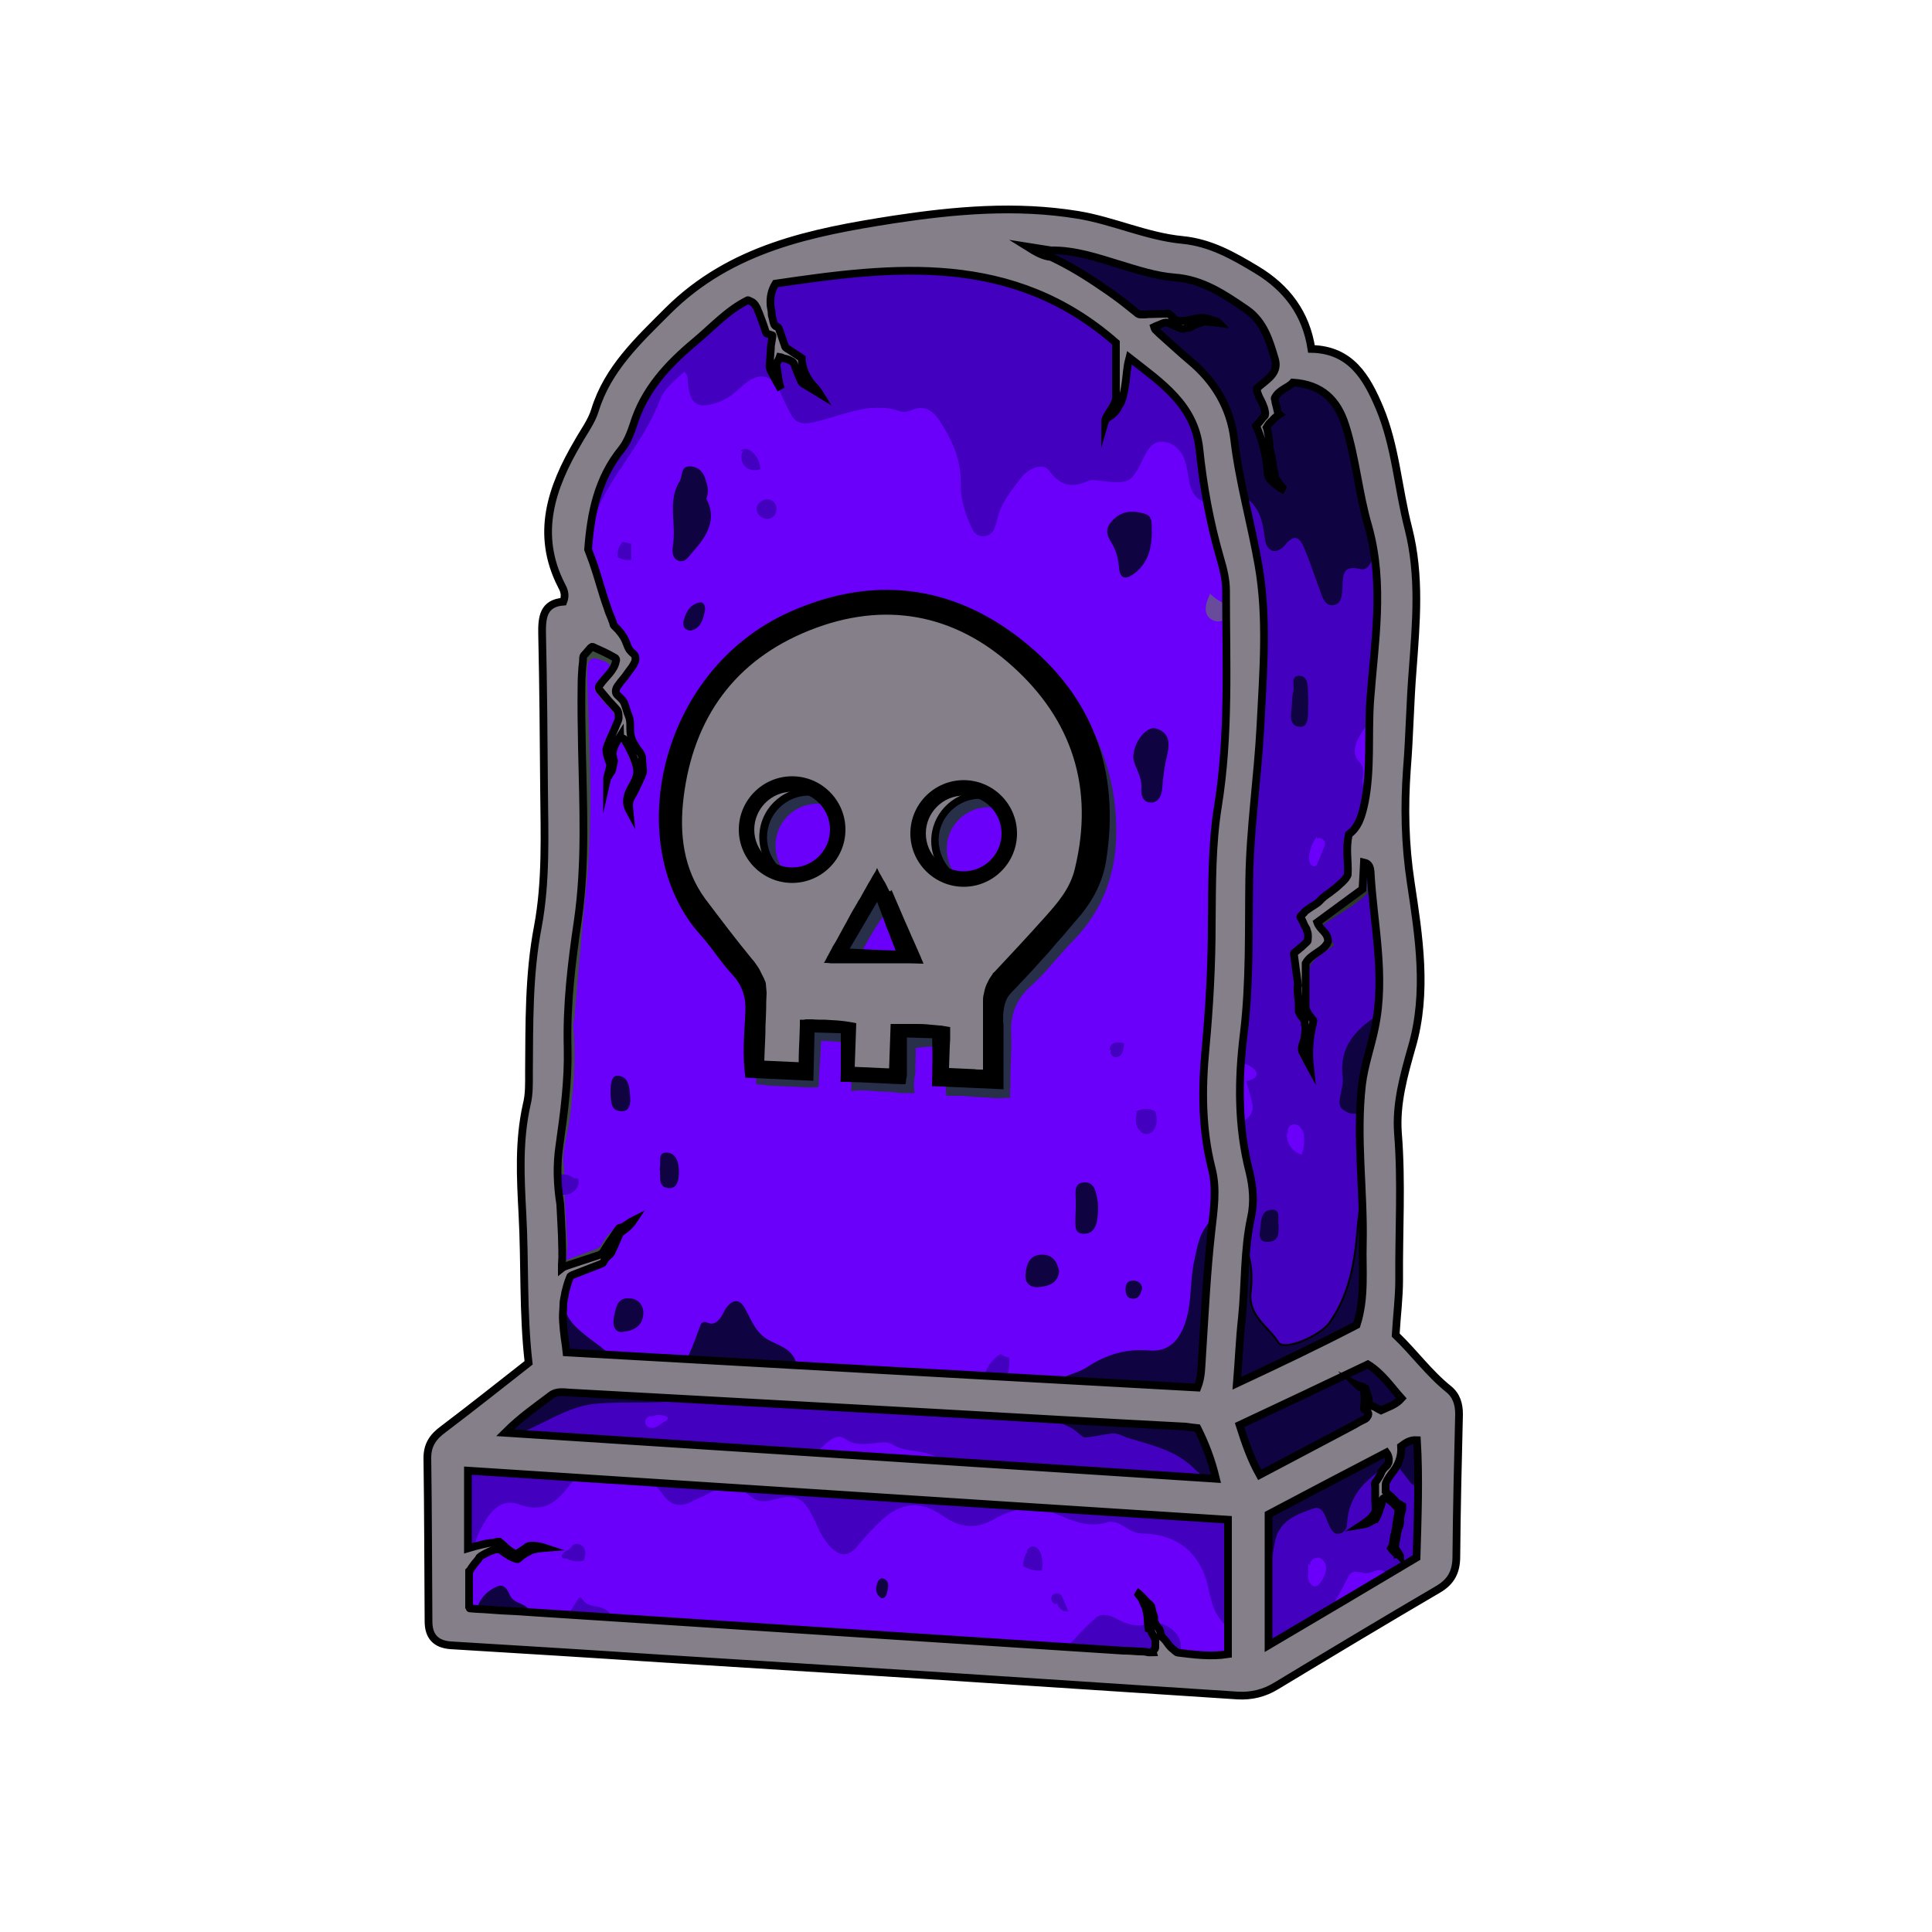 <?xml version="1.0" encoding="utf-8"?>
<!-- Generator: Adobe Illustrator 24.3.0, SVG Export Plug-In . SVG Version: 6.00 Build 0)  -->
<svg version="1.1" id="Capa_1" xmlns="http://www.w3.org/2000/svg" xmlns:xlink="http://www.w3.org/1999/xlink" x="0px" y="0px"
	 viewBox="0 0 500 500" style="enable-background:new 0 0 500 500;" xml:space="preserve">
<style type="text/css">
	.st0{fill:#6B00FA;stroke:#000000;stroke-width:0.5;stroke-miterlimit:10;}
	.st1{fill:#4300BF;}
	.st2{fill:#4300BF;stroke:#000000;stroke-width:0.5;stroke-miterlimit:10;}
	.st3{fill:#3E4E3E;}
	.st4{fill:#100342;}
	.st5{fill:#3A4C4B;}
	.st6{fill:#100342;stroke:#000000;stroke-width:0.5;stroke-miterlimit:10;}
	.st7{fill:#2C382C;}
	.st8{fill:#684C9B;}
	.st9{fill:#6B00FA;}
	.st10{fill:#272F49;}
	.st11{fill:#847F88;stroke:#000000;stroke-width:0.5;stroke-miterlimit:10;}
	.st12{fill:#847F88;stroke:#000000;stroke-width:2;stroke-miterlimit:10;}
</style>
<g id="Color_Stone_2.0">
	<path class="st0" d="M138.9,329.9c1.4-21,1-42.6,3.5-64.1c1.4-11.7,3.9-23.3,4.9-35c1.3-16-0.3-32-0.7-48.1
		c-0.1-4.7-0.6-9.4,0.6-14.1c0.6-2.4,1.5-4.9,4-5.4c4.3-1,3.1-3.4,2.2-6c-1-2.9-1.9-5.8-3-8.6c-6-14.7-0.9-27.9,6.4-40.3
		c6.2-10.6,14.3-20.1,22.8-29c9.5-10,21.3-15,35.2-15.2c2.6,0,5.2-0.1,7.9-0.3c1.3-0.1,2.6-0.1,4-0.2c1.2-0.1,2.5,0,3.7-0.2
		c0.4-0.1,0.8-0.2,1.2-0.3c0.7,0,1.4,0.2,2,0.2c1.5,0.2,2.9,0.4,4.4,0.7c2.9,0.5,5.8,1,8.7,1.6c5.8,1.1,11.5,2.5,17.2,4
		c3.1,0.8,6.2,1.7,9.1,3.2c5.3,2.9,9.1,7.8,14.2,11c3.5,2.2,7.4,3.5,10.6,6.1c3.6,2.9,5.9,7,8.1,11.1c2.4,4.4,4.8,8.8,6.4,13.6
		c0.4,1.2,0.8,2.5,1.1,3.7c1.2,5.1,1.8,10.3,2.4,15.5c0.6,5.1,1.3,10.3,3,15.2c0.4,1.2,0.9,2.4,1.4,3.6c0.2,0.5,0.5,1,0.6,1.5
		c0,0.7-0.1,1.4-0.1,2.1c-0.1,15.1-1.4,30.1-1.7,45.2c-0.5,24.4-2.2,48.8-4.9,73.1c-0.5,4.3,0.1,8.5,1.1,12.6
		c2.9,12.2,3.8,24.4,2,37c-1.5,10.6-1.5,21.5-2.2,32.3c-0.3,4.8-2.9,6.8-7.6,6.9c-5.5,0.1-10.5-2.2-16-2.3
		c-7.7-0.2-15.1,1.6-22.6,2.4c-12.6,1.2-24.8-1.1-37.2-2.6c-2.2-0.2-4.3-1.2-6.5-1.1c-2.3,0-4.5,0.1-6.8,0c-1.1-0.1-2.2-0.1-3.3-0.4
		c-0.7-0.2-1.2-0.5-1.9-0.6c-3-0.3-6-0.3-9-0.5c-3-0.1-6-0.3-9-0.4c-6-0.3-12.1-0.5-18.1-0.7s-12.1-0.4-18.1-0.6
		c-1.5,0-3-0.1-4.5-0.1c-1.4,0-3-0.3-4.4-0.1c-0.4,0.1-0.8,0.3-1.1,0.4c-1.4,0.4-3.1,0.2-4.5-0.1c-4.4-1.2-5.5-5.9-5.6-9.9
		c-0.1-2.7,0.2-5.4,0.3-8.1C139,335.9,138.9,333.2,138.9,329.9z"/>
	<path class="st0" d="M323.4,413.8c-0.8,5.2-0.1,11.1-1.6,16.7c-0.6,2.2-1.1,4.3-3.5,5.2c-2.3,0.8-3.9-0.2-5-2.2
		c-0.8-1.4-2.2-1.3-3.6-1.4c-11.3-0.7-22.6-1.4-33.8-2c-38.6-2-77.1-4-115.7-6c-10.8-0.5-21.6-0.8-32.4-1.4c-2.9-0.2-8.7,0-9.4-3.9
		c-0.2-1.2-0.9-2.2-1.2-3.4c-0.7-2.5-0.8-5.2-0.8-7.8c-0.2-6-0.3-12.1-0.5-18.1c0-1,0-2-0.1-3c0-0.7-0.2-1.1-0.5-1.6
		c-0.7-1.5-0.1-3.2,0.9-4.4c1.3-1.6,3.1-2.3,5-1.5c6.2,2.3,12.7,1.8,19,2.2c29.6,1.7,59.3,3,89,4.4c27,1.3,53.9,2.7,80.9,4.1
		c9.3,0.5,12.9,4.3,12.9,13.7C323,406.7,323.2,410,323.4,413.8z"/>
	<path class="st1" d="M165.7,98.6c0.8-1.1,1.6-2.2,2.5-3.3c1.7-2,3.5-3.9,5.3-5.7c0.5-0.5,0.9-0.9,1.4-1.4c0.2-0.2,0.4-0.2,0.6-0.4
		c0.7-0.5,1.3-1.3,1.9-1.9c4.5-4.7,9.2-9.3,14.9-12.5c9.1-5.1,18.4-8.5,29.2-8.1c2.2,0.1,4.4,0.1,6.5,0c1.1,0,2.2-0.1,3.3-0.2
		c1-0.1,2.2,0.1,3.1-0.2c5.5-1.8,11.1-3.1,16.8-4c2.9-0.4,5.7-0.7,8.6-0.9c1.4-0.1,2.9-0.2,4.3-0.2c0.5,0,1,0,1.6,0.1
		c0.9,0,1.8-0.4,2.7-0.6c3.4-0.8,6.7-0.3,9.8,1c9.8,4.1,20.4,5.6,30.3,9.6c4.3,1.7,8.6,3.4,12.8,5.4c0.1,0,0.2,0.1,0.3,0.1
		c4,2,7.5,4.9,9.6,8.9c0.2,0.5,0.5,1,0.7,1.5s0.3,1,0.5,1.5c0.6,1.1,1.4,2.2,2.2,3.1c1.6,1.9,3.5,3.6,5.4,5.3
		c1.6,1.4,3.3,2.9,4.7,4.6c0.7,0.8,1.4,1.7,2,2.6c0.3,0.4,0.6,0.9,0.8,1.4c0.8,2.2,2.1,4.2,2.8,6.4c1.5,4.9,2.8,9.8,4,14.7
		c1.4,5.6,2.5,11.2,3.3,16.8s1.4,11.4,1.5,17.1c0.1,2.9,0.1,5.8,0,8.6c-0.1,1.4-0.1,2.9-0.2,4.4c-0.1,1.4,0,2.9,0.1,4.3
		c0.2,6,0.4,12.1,0.5,18.1s0.1,12.1,0.1,18.1s-0.2,12.1-0.3,18.1c-0.1,3-0.2,6-0.3,9.1c0,0.6-0.1,1.1-0.2,1.7c0,0.4,0.1,0.8,0.1,1.2
		c0.1,0.9,0.2,1.7,0.3,2.6c0.2,1.7,0.3,3.5,0.4,5.2c0.4,7.2-0.2,14.5-1.6,21.6c-2.5,12.4-1.7,25.1-2.1,37.7
		c-0.3,10.1-1.3,20.2-1.2,30.3c0,3.4-1.4,5.9-4.6,6.9c-7.2,2.3-13.6,6-20.2,9.6c-2.1,1.1-4.2,1.8-6.6,1.8c-4.8,0-6.2-1.2-6.4-6.1
		c-0.5-12,1.8-23.8,2.5-35.7c0.4-7.3,0.7-14.5-1.4-21.7c-0.9-3-1.1-6.2-0.9-9.4c0.9-11.5,2.4-23.1,2.5-34.6
		c0.2-18.9,3.2-37.6,3.5-56.5c0.1-10.6,0-21.2,0.2-31.8c0-4.5-0.6-8.9-1.4-13.3c-0.4-2.6-0.8-5.1-0.9-7.7c0-1,0.1-2,0-3
		s-0.4-1.9-1.1-2.6c-0.8-0.8-1.7-1.3-2.6-1.9c-1.1-0.7-2.1-1.6-2.9-2.5c-0.5-0.6-0.9-1.2-1.7-1.6c-1-0.4-2-0.6-2.8-1.3
		c-0.7-0.6-1.1-1.3-1.5-2.1c-0.7-1.6-0.8-3.3-1.1-4.9c-0.3-1.3-0.5-2.6-1.1-3.8c-1.1-2.2-3-3.7-5.5-3.8c-2.4,0-3.6,1.9-4.6,3.9
		c-3.4,7-3.6,7.1-11.8,6.2c-0.8-0.1-1.8-0.3-2.5,0c-4.1,1.8-7.2,1.7-10.3-2.6c-1.6-2.2-5.4-0.5-7.2,1.8c-2.6,3.4-5.4,6.7-6.3,11.1
		c-0.4,1.9-1.1,4.1-3.7,4.1c-2.2-0.1-2.8-2.1-3.5-3.7c-1.4-3.2-2.2-6.6-2.2-10.1c0.2-6.1-2.3-11.3-5.5-16.2c-1.7-2.6-3.9-4-7.1-2.7
		c-0.9,0.4-2.1,0.7-2.9,0.4c-8.2-2.9-15.5,1.4-23.1,2.9c-2.3,0.5-4.3,0-5.4-2.3c-0.9-1.8-1.8-3.5-2.6-5.4c-1.9-4.6-5.3-5.6-9.2-2.4
		c-2,1.7-3.8,3.6-6.4,4.6c-5.8,2.2-7.9,1-8.4-5.1c-0.1-0.8,0.1-1.7-0.9-2.6c-2.3,2.2-5.2,4.3-6.3,7.3c-3.5,9.4-10.3,16.8-14.9,25.6
		c-1.8,3.4-2.9,7.2-3.2,11.1c-0.1,0.9-0.2,1.8-0.2,2.7c0,0.2,0,0.4-0.2,0.5s-0.4,0-0.5-0.2c-0.4-0.4-0.9-0.9-0.9-1.4
		s0.1-1.1,0.1-1.7c0-1.4,0.2-2.9,0.4-4.3c0.4-2.8,1.1-5.6,2-8.3c0.1-0.2,0.2-0.5,0.2-0.7c0.4-1.2,1.1-2.5,1.4-3.7
		c0.1-0.4,0.1-0.8,0.2-1.2c0.1-0.6,0.5-1.2,0.8-1.7c1.3-2.6,2.5-5.2,3.6-8c0.9-2.3,1.5-4.6,2.5-6.9
		C163,102.9,164.2,100.7,165.7,98.6z M304.3,94.9c-0.2-0.2-0.4-0.6-0.7-0.6c-0.4-0.1-0.5,0.2-0.2,0.6c0.2,0.2,0.5,0.5,0.7,0.6
		C304.5,95.6,304.6,95.3,304.3,94.9z"/>
	<path class="st1" d="M189.1,384.9c-1.9-0.1-3.9,0.5-5.9,1.7c-1.1,0.7-2.4,1.1-3.6,1.7c-3.2,1.9-5.9,1.6-8.1-1.6
		c-1.4-2-3.3-3.7-5.5-5c-7.1-4.2-14.1-3.3-19.1,3.3c-3.5,4.6-7,6.4-12.7,4.3c-3.5-1.3-6.3,0.7-8.3,3.8c-1.2,1.8-2.1,3.7-2.8,5.7
		c-0.3,1-0.7,2-0.9,3c-0.1,0.5-0.1,0.8-0.5,1.1c-0.3,0.3-0.7,0.4-1.1,0.5c-1.1,0.3-2.2,0.5-3.3,0.5c-0.5,0-1,0-1.4-0.3
		c-0.8-0.5-0.8-1.6-0.8-2.5c0-1.5,0-3.1,0-4.6c0-0.6,0.1-1.1,0.2-1.6c0.2-1.2-0.2-2.7-0.4-3.9c-0.2-1.6-0.5-3.2-0.6-4.9
		c-0.1-1.4-0.2-2.8,0-4.2c0.1-1.1,0.3-2.2,0.3-3.3c0.1-2.2,2.9-3.8,4.5-4.9c1.8-1.2,3.6-2.4,5.5-3.4c1.3-0.7,2.6-1.2,3.7-2.2
		s1.8-2.3,3-3.2c0.5-0.3,0.9-0.7,1.3-1.1c0.8-0.7,1.8-1.2,2.7-1.7c1.8-1.1,3.7-2.1,5.5-3.2c3.1-1.8,6.2-2.1,9.9-1.1
		c4.1,1.1,8.5,1.1,12.8,1c7.3-0.2,14.6,0.1,21.9,0.8c1.8,0.2,3.6,0.4,5.3,0.6c0.8,0.1,1.5,0.2,2.2,0.2c0.7-0.1,1.5,0,2.2-0.1
		c3-0.1,6-0.1,9-0.1c6,0,12,0.2,18,0.6c2.3,0.1,4.6,0.3,6.9,0.5c1.7,0.2,3.4,0.3,5.1,0.8c1.3,0.3,2.6,0.8,3.9,1.1
		c0.6,0.1,1.3,0.2,2,0.2c0.6,0,1.2-0.2,1.8-0.3c1.4-0.2,3,0,4.5,0s3,0,4.5,0c5.5,0.1,11,0.4,16.5,1c12.7,1.4,25.5,0.2,38.2,1.8
		c2.8,0.3,5.4,1.9,7.5,3.8c1,0.9,1.8,1.9,2.7,2.9c0.2,0.2,0.3,0.3,0.4,0.6c0.6,1.2,1.1,2.6,1.6,3.9c1,2.6,1.7,5.3,2.3,8.1
		c0.3,1.4,0.4,2.8,0.7,4.2c0.2,0.9,0.6,1.6,0.9,2.4c0.4,1.1,0.2,2.2,0.2,3.3c0,1.5,0,2.9,0,4.4c0.1,5.8,0.4,11.7-0.7,17.5
		c-0.1,0.4-0.2,0.9-0.3,1.3c-0.3,1.2-0.1,3-1.8,3.1c-1.4,0.1-2.3-1.2-3.1-2.2c-2.1-2.5-2.6-5.7-3.3-8.7c-2-8.5-7.7-13.3-16.5-13.6
		c-1.8,0-3.2-0.5-4.6-1.5c-1.5-1-3.4-2-5.1-1.4c-4.9,1.5-9-0.5-13.3-2.3c-5.5-2.3-10.8-1.4-15.7,1.4c-4.8,2.8-9,2.3-13.4-0.8
		c-5.8-4-10.6-3.6-15.7,1c-2.2,2-4.2,4.2-6.1,6.5c-2.6,3.3-4.9,3.2-7.7,0.1c-1.9-2.2-2.9-4.8-4.1-7.3c-2.6-5.2-4.6-6-10.2-4.5
		c-2.2,0.6-4.1,0.8-6-0.9C192.5,385.7,190.8,385,189.1,384.9z M298.4,385.1c-26.2-6.7-53.1-2.6-79.5-5.7c0,0.7-0.1,1.4-0.1,2.1
		C245.4,382,271.9,383.9,298.4,385.1z M310.3,384.5c-2.6,0-4.1,0-5.6,0C306.4,385.4,307.9,385.5,310.3,384.5z M190.9,381.5
		c-0.9,0.1-2-1-2.7,0.4C189.2,382.2,190.1,382.6,190.9,381.5z"/>
	<path class="st2" d="M325.9,407.2c0-4.6,0-9.3,0-13.9c0-3.2,1.4-5.5,4.1-7.4c6.4-4.7,13.8-7.1,21.1-9.8c3.8-1.4,7.5-2.7,10.6-5.3
		c2.1-1.7,4.5-2.3,6.9-1c2.4,1.2,2.9,3.6,2.7,6c-0.6,7.4,0.6,14.9-0.5,22.3c-0.5,3.1-1.4,5.8-3.9,7.7c-10.2,7.8-21.5,13.7-32.4,20.3
		c-4.4,2.7-8.3,0.2-8.6-5.1C325.6,416.5,325.9,411.9,325.9,407.2z"/>
	<path class="st3" d="M159.3,317.9c0.4-0.3,0.8-0.5,1.2-0.7c1.1-0.6,2.2-0.9,3.3-1.5c-1,1.3-2.5,2-3.6,3.2c-1.2,1.5-1.6,3.5-2.9,4.9
		c-1.1,1.4-2.8,2.1-4.4,2.8c-1.3,0.5-2.6,1.1-3.9,1.7c-1.4,0.6-2.8,1.2-4.3,1.2c0-1.1,0-2.1-0.1-3.2c0-0.1,0-0.2,0-0.3
		c0.1-0.7,0.2-1.4,0.3-2c0.1-1.4,0.2-2.9,0.1-4.3c-0.1-2.7-0.4-5.4-0.6-8.1c-0.8-9-0.9-18.2,0.9-27.2c1.7-8.5,1.1-17.2,1.6-25.8
		c0.7-11.7,4-23.1,3.9-34.9c-0.1-4.8,0.7-9.6,0.2-14.4c-1.4-13.2-0.4-26.5-0.8-39.7c0-0.6,0.1-1.1,0.1-1.7c0-0.3,0-0.5,0.2-0.6
		c0.3-0.2,0.6-0.3,0.9-0.4c0.6-0.3,1.3-0.6,1.9-0.8c1.3-0.4,2.6-0.6,3.9-0.1h0.1c1,0.4,1.9,1.1,2.6,1.9c0.8,0.9,1.5,1.9,1.6,3
		c0.2,1.4-0.5,2.8-1.3,4s-1.7,2.4-2.1,3.7c-0.1,0.2-0.1,0.4-0.1,0.6c0.1,0.3,0.4,0.6,0.6,0.8c0.6,0.5,1.1,1,1.7,1.5
		c0.4,0.4,1.1,0.7,1.3,1.2c0.2,0.4,0.3,0.9,0.4,1.4c0.2,0.7,0.4,1.3,0.5,2c0.1,0.8,0.2,1.6,0.2,2.4c0,0.3-0.1,0.6,0,0.9
		c0.1,0.2,0.1,0.5,0.1,0.8c0.1,0.5,0.2,1.1,0.4,1.6c0.4,1.1,0.9,2.1,1.4,3c0.8,1.7,1.7,3.5,1.4,5.5c-0.4,2.8-3.2,5.1-3,7.9
		c-0.2-0.7-0.9-1.2-1-2c-0.1-0.4,0.1-0.7,0.2-1.1c0.5-1.3,1.2-2.5,2-3.7c0.1-0.2,0.3-0.4,0.3-0.6c0-0.2-0.1-0.4-0.1-0.7
		c-0.8-2.1-1.6-4.1-2.3-6.2c-0.4-1.1-0.9-2.1-2-2.6c-0.7-0.3-1.6-0.2-1.9,0.6c-0.1,0.4,0,0.9,0,1.4c0.1,0.5,0.1,1,0.2,1.4
		c0.1,0.3,0.2,0.7,0.3,1c0.2,0.7,0.2,1.4,0.1,2.1c-0.1,1.2-0.8,2.4-1.8,2.9c0.5-2.4,0.4-5-0.5-7.3c-0.1-0.2-0.2-0.5-0.2-0.7
		s0.1-0.4,0.1-0.5c0.3-0.9,0.7-1.7,1.2-2.5c0.9-1.5,2.2-3,1.4-4.8c-0.5-1.2-1.5-2-2.4-2.9c-0.9-1-1.8-2.1-2.5-3.2
		c-0.1-0.1-0.2-0.3-0.2-0.4c0-0.2,0.1-0.4,0.2-0.5c0.6-1,1.3-1.9,2-2.9c0.3-0.5,0.7-0.9,1.1-1.4c0.3-0.4,1.2-1.2,0.5-1.7
		c-1-0.8-2.3-1.2-3.6-1.5c-1.1-0.2-1.9,0.7-2,1.7c-0.2,1.6-0.2,3.3-0.1,4.9c0.6,17.2,1.5,34.4-0.2,51.6c-0.4,4.2-0.8,8.5-1.2,12.7
		c-0.4,4.5-0.8,9-1.2,13.6c-0.1,1.8-0.3,3.6-0.5,5.5c-0.1,1.1-0.1,2.2-0.3,3.4c0,0.3-0.2,0.6-0.2,1c-0.1,0.4,0,0.9,0,1.3
		c0.2,2.2,0.3,4.5,0.3,6.7s-0.1,4.5-0.2,6.7c-0.1,1.1-0.2,2.2-0.3,3.3c-0.1,0.5-0.1,1.1-0.2,1.6c-0.1,0.7-0.1,1.5-0.2,2.2
		c-0.1,1.3-0.3,2.5-0.5,3.8c-0.2,0.9-0.3,1.8-0.5,2.6c-0.4,2.1-0.9,4.3-1,6.4c0,0.5,0,1.1,0,1.6c0,0.2,0.1,0.4,0.1,0.6
		c0.2,1,0.1,2.2,0.1,3.2c0,1.2,0.1,2.4,0.1,3.7c0.1,3,0.3,6,0.5,9c0,0.8,0.1,1.5,0.1,2.3c0,0.4,0,0.8,0.1,1.1c0,0.2,0.1,0.4,0.1,0.7
		c-0.1,1.5-0.2,3-0.3,4.5c2.3-0.9,4.7-1.7,7-2.6c0.6-0.2,1.2-0.4,1.6-0.8c0.5-0.4,0.7-1,1.1-1.6C157,319.9,158.1,318.7,159.3,317.9z
		"/>
	<path class="st4" d="M271.8,359.5c-0.2-0.5,0.1-1.2,0.6-1.7c0.8-0.7,1.8-0.9,2.7-1.3h0.1c2.1-1,4.4-1.5,6.3-2.8
		c4.9-3.2,10-4.7,15.9-4.2c5,0.4,7.9-2.5,9.5-7.7c1.6-5.1,1-10.5,2.2-15.7c0.7-3.1,1.1-6.2,3.1-8.8c1.5-2.1,1.1-4.4,1.2-6.7
		c0-2.3,0-4.6,0.1-6.9c0-0.5-0.1-1.2,0-1.7v-0.2c0.1-0.1,0.2-0.1,0.4-0.1c0.8,0.1,1.4,0.9,1.6,1.6c0.3,0.9,0.3,1.8,0.3,2.7
		c-0.1,7.4-0.3,14.8-1.1,22.2c-0.3,2.3-0.6,4.7-0.8,7c-0.2,2.6-0.3,5.2-0.3,7.8c-0.1,3-0.1,6.1-0.2,9.1c-0.1,2.6-0.1,5.2,0.3,7.8
		c0,0.2-3.6,0.9-3.9,0.9c-1.3,0.2-2.7,0.4-4,0.5c-2.7,0.2-5.5,0.1-8.2,0c-5.6-0.3-11.1-1.1-16.7-1.4c-1.4-0.1-2.8-0.1-4.2-0.1
		c-0.7,0-1.4,0-2.1,0.1c-0.6,0-1.4,0.2-2,0.1C272.2,359.9,272,359.7,271.8,359.5z"/>
	<path class="st1" d="M297.2,429.1c-6.4-0.2-12.8-0.5-19.2-0.2c-2.5,0.1-3.1-1-1.5-2.9c2.2-2.6,4.6-5.2,7.2-7.4
		c1.5-1.2,3.5-0.6,5.2,0.3c2.7,1.5,5.4,2.3,8.5,1.3c0.9-0.3,2-0.2,3,0c3.2,0.9,5.5,3.5,5.2,6.4c-0.1,1.8-3.4,2.5-5.8,2.4
		C298.9,429.1,298,429.1,297.2,429.1z"/>
	<path class="st4" d="M182.8,129.1c2.8,5.1,0.3,9.5-3.4,13.6c-1.1,1.2-2,3.1-3.9,2.4c-1.8-0.8-1.5-2.8-1.3-4.4
		c0.8-5.4-1.5-11,1.7-16.2c0.8-1.3,0.2-3.7,2.4-3.8c2.2-0.1,3.7,1.3,4.3,3.4C183,125.5,183.6,126.9,182.8,129.1z"/>
	<path class="st4" d="M298.1,138.1c-0.1,3.9-1,7.6-4.5,10.3c-2.1,1.6-3.8,1.6-4-1.5c-0.2-2.4-0.8-4.6-2-6.5
		c-1.4-2.2-1.5-3.8,0.3-5.7c2.4-2.6,5.3-2.6,8.2-1.8C298.7,133.6,297.9,136,298.1,138.1z"/>
	<path class="st4" d="M293.3,195.9c0.1-4,3.4-7.9,5.7-7.4c3.6,0.9,3.8,3.7,3.1,6.7c-0.7,2.9-1.1,5.8-1.3,8.7
		c-0.1,1.8-0.9,3.9-3.1,3.8c-2-0.1-2.5-2.1-2.3-3.7C295.6,200.7,293.3,198.1,293.3,195.9z"/>
	<path class="st4" d="M146.3,333.9c-0.2,0.6-0.4,1.3-0.6,2c-0.1,0.6-0.2,1.3,0,1.9c0.1,0.2,0.2,0.3,0.3,0.5c0.3,0.6,0.4,1.3,0.7,1.9
		c1.1,2.3,3.1,4,5.1,5.6c1.1,0.8,2.1,1.6,3.2,2.4c0.6,0.4,1.1,0.9,1.6,1.3c0.2,0.2,0.5,0.4,0.7,0.6c0.1,0.1,0.5,0.6,0.6,0.6
		c-3.3,1-6.2,0.6-9,1.3c-2,0.5-3.9-1-4.3-3.3c-0.4-2.1-0.7-4.2-0.8-6.4c0-1.5-0.2-2.9-0.2-4.4s0.1-3,0.3-4.4c0.1-1.1,0.4-2.2,1.2-3
		c0.4-0.3,0.8-0.5,1.3-0.8c1.2-0.5,2.3-1.1,3.5-1.6c0.6-0.3,1.1-0.3,1.7-0.5c0.6-0.2,1.1-0.5,1.7-0.7c0.9-0.4,1.8-0.7,2.7-0.5
		c-1,0.6-2,1.2-3.1,1.7c-0.5,0.3-1,0.5-1.6,0.8c-1.3,0.6-2.8,1-3.7,2.2c-0.4,0.5-0.6,1-0.9,1.6C146.6,333.1,146.5,333.5,146.3,333.9
		z"/>
	<path class="st4" d="M278.4,312.7c0-0.5,0-1,0-1.5c0.1-2-0.8-5,2.1-5.2s3.2,2.8,3.6,5c0.2,1.6,0.1,3.3-0.2,4.9
		c-0.3,1.9-1.3,3.5-3.5,3.4c-2.5-0.1-2-2.1-2.1-3.7C278.3,314.7,278.4,313.7,278.4,312.7L278.4,312.7z"/>
	<path class="st4" d="M123.8,415.3c0.9-2.2,2.7-3.8,4.8-4.7c1.8-0.8,2.7,0.7,3.3,2.1s1.8,1.9,3,2.4c1.3,0.6,2.5,1.3,1.8,2.9
		c-0.6,1.4-2.1,1.2-3,0.7c-2.4-1.1-4.6-2.2-7.5-0.8C124.7,418.6,124.3,416.6,123.8,415.3z"/>
	<path class="st4" d="M274.1,329c-0.3,3.2-2.9,3.9-5.3,4.1c-2,0.2-3.6-0.9-3.4-3.2c0.2-2.5,0.9-5.1,4.1-5.2
		C272.4,324.6,273.6,326.5,274.1,329z"/>
	<path class="st4" d="M158.9,340.7c0.5-1.7,0.5-5,4.1-4.7c2,0.1,3.6,1.6,3.5,4c-0.2,3.3-2.6,4.4-5.3,4.7
		C159.3,344.9,158.4,343.5,158.9,340.7z"/>
	<path class="st4" d="M158,283.4c0-2.3,0-5,1.8-5c3.1,0.1,3.1,3.3,3.3,5.6c0.1,1.5-0.1,3.7-2.3,3.6
		C157.8,287.5,158.3,284.8,158,283.4z"/>
	<path class="st4" d="M170.7,302.5c0.6-1.5-0.8-4.3,1.9-4.2c2.4,0.1,3.1,2.6,3.1,4.9c0,1.8-0.2,4.2-2.4,4.3
		C169.9,307.4,171.2,304.3,170.7,302.5z"/>
	<path class="st4" d="M178.8,163.2c-1.9-0.1-2.1-1.4-1.9-2.5c0.6-2.4,1.8-4.4,4.3-4.8c1-0.2,1.5,1.3,1.2,2.3
		C182,160.4,181.3,162.6,178.8,163.2z"/>
	<path class="st4" d="M295.6,333.5c-0.4,1.3-0.8,2.7-2.5,2.6c-1.5-0.1-1.8-1.2-1.8-2.5c0-1.4,0.6-2.2,2-2.2
		C294.6,331.5,295.5,332.1,295.6,333.5z"/>
	<path class="st4" d="M228.1,413.6c-1.3-0.8-1.6-2.1-1.2-3.4c0.2-0.9,0.7-2.1,1.9-1.6s1.2,1.8,0.9,3
		C229.4,412.5,229.4,413.7,228.1,413.6z"/>
	<path class="st5" d="M312.6,291.7c0,0.5,0,0.8,0,1c0,0.3-0.1,0.5-0.2,0.8c0-0.3,0-0.6,0-0.9C312.5,292.4,312.6,292.1,312.6,291.7z"
		/>
	<g>
		<path class="st4" d="M355.3,139.3c0,1.4,0.1,2.9,0,4.3c-0.2,1.9-1.4,4.1-3.1,3.7c-5.1-1.3-4.6,2-4.8,5c-0.1,1.8-0.2,4-2.3,4.3
			c-2.1,0.3-2.8-1.8-3.4-3.5c-1.4-3.8-2.6-7.6-4.2-11.3c-1-2.3-2.2-4-4.8-0.9c-2.4,2.9-5,2-5.4-1.8c-0.6-5.1-1.8-9.4-7.2-11.4
			c-2.2-0.8-1.8-3.3-2.3-5.1c-4.2-14.8-13.3-25.6-26.1-34.1c-9.1-6-17.4-13.3-27.5-17.7c-1.5-0.7-2.1-2-1.8-3.6
			c0.4-2.1,1.5-3.4,3.8-3.8c4.5-0.9,9-0.2,13.5,0.2c10.9,1,22,2.3,31.8,7c8.7,4.2,18.3,8.4,22.3,18.7c1.5,3.8,3.7,7,7.8,8.8
			c3.5,1.6,5.8,4.8,7.1,8.3C352.6,117,355.1,127.9,355.3,139.3z"/>
		<path class="st6" d="M353.1,349.9c2.8,0,10.2,6,10.8,8.9c0.5,2.6-0.8,4.1-2.9,5.6c-9.7,6.8-21.2,10.3-30.7,17.3
			c-0.2,0.2-0.6,0.3-0.9,0.4c-3.8,1.3-5.7-0.5-9.5-8.8c-1.3-2.9-2-5.6,1.5-8c7.7-5.2,16.7-7.7,24.7-12.1
			C348.4,352,350.3,350,353.1,349.9z"/>
		<path class="st4" d="M356.7,381c0-0.1,0-0.1,0.1-0.2c-0.3,0-0.6,0.3-0.8,0.6c-0.1,0.1-0.3,0.3-0.5,0.4c-0.1,0.1-0.2,0.1-0.2,0.2
			c-0.2,0.1-0.3,0.2-0.5,0.4c-1.5,1.3-2.9,2.7-3.9,4.4c-0.7,1.1-1.2,2.3-1.6,3.5c-0.4,1.3-0.6,2.7-0.7,4.1c0,1.2-0.7,2.2-1.9,2.5
			c-1.2,0.3-1.8-0.5-2.3-1.3c-1.3-2-1.6-6.2-4.5-5.2c-4,1.4-8.8,3-9.9,8.4c-1.2,6.3-2.2,12.6-3.3,18.9c0.6-8.5-0.5-16.9-1.4-25.3
			c-0.4-3.1,0.9-4.9,3.6-6.6c10.9-7,23.6-10.5,34.6-17.2c1.9-1.2,3.7-0.9,3.9,1.5c0.4,4.2,0.3,8.4,0.3,12.6c0,0.5-0.4,1.3-0.9,1.6
			c-0.9,0.5-1.4-0.2-1.9-0.8c-0.4-0.6-0.9-1.1-1.3-1.7c-0.3-0.4-0.7-0.8-1-1.2c-0.1-0.1-0.1-0.3-0.2-0.4s-0.4-0.2-0.6-0.3
			c-0.1,0-0.2,0-0.2,0c-0.1,0-0.1,0-0.2,0.1c-0.6,0.3-1.2,0.5-1.7,0.9c-0.7,0.5-1.2,1.3-1.4,2.1c-0.3,1-0.2,2-0.1,3
			c0,0.4,0.1,0.8,0.3,1.1s0.5,0.5,0.8,0.7c0.9,0.6,1.7,1.3,2.5,2.1c0.1,0.2,0.3,0.3,0.4,0.5c0.1,0.3,0.1,0.5,0.1,0.8
			c-0.2,2.6-0.6,5.2-1.1,7.8c-0.1,0.6-0.2,1.1-0.2,1.7c0.1,0.9,0.7,1.7,1.4,2.4c-0.1-0.1-0.2-0.1-0.4-0.2c-0.1-0.1-0.2-0.1-0.4-0.2
			c-0.2-0.1-0.5-0.3-0.7-0.5s-0.3-0.4-0.5-0.6s-0.4-0.4-0.7-0.5c0.1-0.3,0.3-0.6,0.4-0.9c0-0.1,0-0.2,0-0.3c0-0.4,0.1-0.8,0.2-1.2
			c0.5-2.2,0.8-4.5,1.1-6.8c0-0.2,0-0.4,0-0.5c0-0.2-0.1-0.3-0.2-0.4c-0.7-1-1.6-1.9-2.7-2.6c-0.3-0.2-0.6-0.3-0.9-0.3
			c-0.3,1-0.5,1.9-0.8,2.9c-0.2,0.7-0.4,1.4-0.8,2c-0.8,1.1-2,1.6-3.3,2c0.9-0.8,1.7-1.6,2.6-2.4c0.1-0.1,0.2-0.2,0.3-0.3
			c0.1-0.1,0.1-0.3,0.1-0.5c0-0.1,0-0.2,0-0.3c0-1.1,0-2.3,0-3.4c0-0.6,0-1.1,0-1.7c0-0.5-0.1-1.1-0.1-1.6c0-0.1,0-0.1,0-0.2
			s0.1-0.2,0.1-0.2c0.2-0.3,0.4-0.6,0.6-0.8c0.1-0.1,0.1-0.2,0.2-0.3c0-0.1,0.1-0.2,0.1-0.3c0.1-0.4,0.3-0.7,0.4-1.1
			C356.6,381.2,356.6,381.1,356.7,381z"/>
		<path class="st6" d="M352.9,303.8c2.5,1.9,2,3.7,2,5.2c-0.1,8.7-0.4,17.4-2.2,26c0,0.2-0.1,0.4-0.1,0.6c-0.2,1.4-0.1,2.8-0.3,4.2
			c0,0.4-0.1,0.7-0.1,1c-0.1,0.3-0.2,0.6-0.1,0.9c0,0.7,0,1.5-0.1,2.2c-0.7,0.4-1.4,0.8-2.1,1.1c-1,0.4-1.9,1-2.8,1.5
			c-1.6,0.7-3.3,1.2-4.9,2c-3.2,1.5-6.4,3.1-9.7,4.5c-0.6,0.3-1.1,0.5-1.6,0.8c-0.3,0.2-0.6,0.3-0.9,0.5c-1.2,0.6-2.5,1.2-3.7,1.8
			c-0.3,0.1-0.6,0.3-0.9,0.5c-2.2,1.3-4.4,3.3-7,3.1c0.1,0,0.7-4,0.8-4.4c0.2-1.5,0.4-3,0.6-4.4c0.1-0.7,0.2-1.5,0.2-2.2
			c0-0.3,0-0.6,0.1-0.9c0.1-0.2,0.1-0.4,0.2-0.7c0.1-1.4,0.1-2.7,0.2-4.1c0-0.8,0.1-1.5,0-2.3c-0.1-0.4,0-0.7,0-1.1
			c0-0.8,0-1.5,0-2.2c0-1.5,0-3,0-4.5c0.1-3,0.3-6,0.5-9c0.1-0.7,0.2-1.5,0.2-2.2c0-0.4,0-0.9,0-1.3c0.1-0.5,0.4,0.4,0.5,0.5
			c0.3,0.6,0.6,1.3,0.8,1.9c0.9,2.5,1.4,5.2,1.4,7.9c0,1.1-0.1,2.3-0.2,3.4c-0.9,6.4,4.5,9.1,7.1,13.3c1.5,2.4,10.9-1.7,13.3-5.1
			c5.3-7.5,6.6-16.1,7.3-25C351.8,313.3,352.4,308.9,352.9,303.8z"/>
		<path class="st4" d="M315.3,384c-2.5-1.5-4.6-2.2-5.9-3.6c-2-2.1-4.4-3.6-7-4.8c-3.4-1.5-7-2.4-10.6-3.5c-1.4-0.5-2.6-1.3-4.2-1.1
			c-1.9,0.2-3.8,0.7-5.7,0.9c-0.3,0-0.6,0.1-1,0.1s-0.8-0.2-1.1-0.5c-0.9-0.7-1.6-1.5-2.7-2c-2.6-1.4-5.5-2.3-8.4-2.8
			c0.7,0.1,1.9-0.4,2.6-0.5c0.9-0.2,1.8-0.3,2.8-0.4c1.8-0.2,3.7-0.2,5.5,0c3.1,0.4,6.2,0.3,9.4,0.5c3.3,0.2,6.6,0.5,9.9,0.9
			c1.9,0.2,4,0.4,5.7-0.2c3.4-1.2,5.4,0.5,6.9,2.8C313.9,373.7,315.3,378.2,315.3,384z"/>
		<path class="st7" d="M355.7,221.7c-0.2,0.1-0.5,0.2-0.7,0.3c-0.1,0-0.9,0.3-1,0.3c-0.3,2.9-0.3,5.9,0,8.8
			c-3.5,3.6-8.1,5.6-12.1,8.7c1.1,1.5,2.1,2.9,3.2,4.4c0.1,0.1,0.1,0.2,0.1,0.3c0,0.2-0.1,0.3-0.3,0.4c-1,0.7-1.9,1.4-2.9,2.1
			c-1.1,0.8-2.2,1.6-2.8,2.8c-0.5,1-0.6,2.1-0.7,3.1c-0.1,1.3-0.2,2.6-0.3,3.8c-0.1,1.5-0.3,3-0.4,4.5c0,0.6-0.1,1.2-0.3,1.9
			c-0.1,0.2-0.1,0.4,0,0.6c0,0.2,0.2,0.3,0.3,0.5c0.4,0.6,0.8,1.3,0.8,2.1c0.1,0.8-0.1,1.6-0.3,2.4c-0.5,2.2-0.5,4.5-0.1,6.7
			c-0.9-0.8-1.8-1.6-2-2.8c-0.1-0.5,0-1.1,0.1-1.6c0.2-1.2,0.4-2.4,0.6-3.7c0.1-0.5,0.2-1,0.2-1.5s-0.3-1-0.4-1.5
			c-1-4.2-1.1-8.5-0.9-12.8c0-0.7,0-1.4,0-2.1c0-0.4-0.2-0.9,0.1-1.2c0.5-0.5,1.2-0.9,1.8-1.3c0.6-0.4,1.2-0.8,1.8-1.3
			c0.3-0.2,0.5-0.4,0.6-0.7c0.1-0.2,0-0.5,0-0.8c-0.4-1.7-1-3.4-1.8-5c-0.1-0.2-0.3-0.5-0.3-0.8c0-0.8,0.8-1.2,1.5-1.5
			c3.4-1.3,6.6-3.3,9.4-5.7c0.3-0.3,0.6-0.6,0.9-1c0.3-0.5,0.3-1.1,0.4-1.6c0.1-2,0.2-4,0-6c-0.1-1.7-0.2-3.6,1-4.9
			c0.3-0.4,0.8-0.7,1-1.1c0.2-0.3,0.3-0.7,0.4-1c0.3-1.2,0.5-2.3,0.8-3.5c0.1-0.5,0.3-1,0.3-1.6c0-0.2,0-0.3,0.1-0.5
			c0.5-1,1.2,0.1,1.4,0.7c0.5,2.1,0.8,4.1,1,6.2c0.1,0.7,0.1,1.5,0.2,2.2c0,0.5,0.1,1,0.1,1.6c0,0.4-0.2,0.7-0.5,0.9
			C355.8,221.7,355.7,221.7,355.7,221.7z"/>
		<path class="st4" d="M129.6,371c4.8-4,9.8-7.8,14.4-12c3.2-2.9,7.4-2.2,9.9-0.9c7.3,3.7,14.8,1.9,22.2,2.4
			c1.5,0.1,3.2-0.8,4.5,1.2c-8.9,2-17.8,0.8-26.6,1.6c-8.7,0.8-15.5,7.3-24.1,8.9C129.9,371.7,129.8,371.4,129.6,371z"/>
		<path class="st4" d="M356.5,262.8c1.6,5,0.4,9.2-2.2,13.1c-1.7,2.5-1.5,5.2-1.2,7.9c0.1,1.6,0.4,3.3-1.5,4.2
			c-1.3,0.6-2.6,0.1-3.7-0.6c-1.8-1.1-1.2-2.7-0.9-4.3c0.2-1.4,0.7-2.9,0.5-4.3C346.5,271.3,350.5,266.6,356.5,262.8z"/>
		<path class="st4" d="M338.6,182c-0.2,2.1,0.5,6.3-2.2,6.1c-3.4-0.2-2-4.2-2-6.7c0-0.8,0.1-1.6,0.3-2.4c0.5-1.4-1-4.2,1.7-4.1
			c2,0.1,2.1,2.4,2.1,4.3C338.6,180.1,338.6,180.9,338.6,182z"/>
		<path class="st4" d="M330.9,317c0,2.2,0.1,4.3-2.7,4.4c-2.1,0.1-2.4-1.3-2.1-2.9c0.3-2.1,0-5.2,2.9-5.4
			C331.6,312.8,330.6,315.6,330.9,317z"/>
	</g>
	<path class="st1" d="M294.2,287.8c-0.2,1.2-0.4,2.4,0,3.5c0.3,1.1,1.3,2.2,2.5,2.2s2.2-1.1,2.5-2.3s0.1-2.4-0.2-3.6
		c-1.6-0.9-3.7-0.8-5.2,0.2"/>
	<path class="st1" d="M287.6,271.8c-0.5,0.7,0.2,1.7,1,1.8s1.6-0.5,1.9-1.2s0.4-1.6,0.4-2.4c-0.8-0.2-1.6-0.4-2.4-0.1
		c-0.8,0.2-1.5,1-1.3,1.8"/>
	<path class="st1" d="M195.8,131.8c0.1,1.8,2.3,3.1,3.9,2.2c1.6-0.9,1.7-3.4,0.2-4.4s-3.8,0.1-4.1,1.8"/>
	<path class="st1" d="M148.5,304.9c-2.1-1.8-5.8-1-7,1.5c-0.2,0.4-0.3,0.8-0.1,1.1c0.1,0.4,0.5,0.6,0.9,0.7c1.5,0.8,3.3,1.3,5,0.8
		c1.6-0.5,2.9-2.3,2.3-4c-0.3,0-0.6-0.1-0.9-0.1"/>
	<path class="st8" d="M313.1,153.9c-0.9,1.8-1.6,4-0.5,5.6c0.9,1.2,2.7,1.7,4,1s2-2.5,1.4-3.9c-1.9-0.6-3.6-1.7-5-3.1"/>
	<path class="st1" d="M192.3,116.7c-0.8,1.2-0.5,3,0.5,4s2.7,1.3,4,0.7c-0.1-1.8-0.9-3.5-2.3-4.6c-0.9-0.7-2.5-1-2.9,0.1"/>
	<path class="st1" d="M161.2,140.2c-1,1-1.5,2.5-1.4,3.9c1,0.7,2.3,1,3.6,0.8c0-1.4,0-2.8,0-4.2c-0.8-0.2-1.7-0.3-2.5-0.5"/>
	<path class="st1" d="M259,350.4c-1.9,1.1-3.4,3-4.1,5.1c-0.1,0.4-0.2,0.9,0,1.3s0.8,0.6,1.3,0.6c1.3,0.2,2.6,0.2,3.9,0
		c0.9-1.9,1.3-4,1.1-6.1c-0.8-0.1-1.5-0.3-2.1-0.8"/>
	<path class="st1" d="M146.2,403.2c1.4,0.8,3.2,1.1,4.8,0.7c0.5-1,0.7-2.2,0.2-3.2s-1.9-1.5-2.8-0.9c-0.4,0.3-0.6,0.7-0.9,1
		c-0.4,0.3-0.9,0.5-1.3,0.8s-0.9,0.7-0.8,1.2c0.1,0.5,0.9,0.8,1.1,0.4"/>
	<path class="st1" d="M146.9,418.4c0.8-1.5,1.6-2.9,2.5-4.3c0.2-0.4,0.6-0.8,1-0.6c0.2,0.1,0.3,0.4,0.5,0.6c0.8,1.3,2.6,1.5,4.2,1.8
		c1.5,0.3,3.3,1.5,2.8,3c-3.3,0-6.6,0-9.9,0c-0.5,0-1.2-0.4-0.8-0.8"/>
	<path class="st1" d="M265.6,401.8c-0.5,1.1-0.8,2.3-0.8,3.5c1.4,0.9,3.1,1.3,4.8,1.2c0.3-1.2,0.3-2.4,0-3.6
		c-0.2-1.1-0.8-2.2-1.8-2.6s-2.4,0.7-1.9,1.7"/>
	<path class="st1" d="M273.6,414.9c0.2,1.3,1.6,2.4,2.9,2.1c-0.5-1.1-0.9-2.2-1.4-3.3c-0.2-0.4-0.3-0.8-0.6-1
		c-0.7-0.6-1.9-0.4-2.3,0.4s0.2,2,1.1,2.1"/>
	<path class="st9" d="M352.6,189.3c-1.5,2.2-2.8,5.1-1.3,7.3c0.3,0.4,0.7,0.8,1,1.2c0.8,1.3,0.3,3,0.3,4.5s1.2,3.4,2.7,2.9
		c1.2-6.1,1.8-12.4,1.8-18.7c0-0.8,0-2.3-0.6-3c-0.4-0.5-1.1-0.4-1.5,0.1c-0.2,0.3-0.1,1-0.2,1.3c-0.1,0.5-0.4,1.1-0.6,1.6
		C353.8,187.5,353.2,188.4,352.6,189.3z"/>
	<path class="st9" d="M324.5,279.1c-0.6,0.4-1.3,0.6-2,0.7c0.4,1.5,0.9,3,1.3,4.6c0.2,0.7,0.4,1.5,0.4,2.2c0,1.7-1.4,3.3-3,3.6
		c-1.6-3.1-2-6.6-2-10c0-2.5,0.6-6.2,3.9-4.5C324.4,276.4,326.3,277.7,324.5,279.1z"/>
	<path class="st9" d="M333.1,293.2c-0.4,2.5,1.4,5,3.8,5.6c0.4-1.2,0.6-2.4,0.6-3.6c0-1,0-1.9-0.5-2.8s-1.4-1.5-2.3-1.4
		s-1.7,1.2-1.4,2.1"/>
	<path class="st9" d="M340.8,216.5c-1.2,1.6-2,3.6-2,5.6c0,0.6,0.1,1.2,0.4,1.6c0.4,0.5,1.1,0.7,1.5,0.3c0.6-1.4,1.2-2.9,1.8-4.3
		c0.2-0.5,0.4-1,0.4-1.5c-0.1-0.9-1.2-1.6-2.1-1.2"/>
	<path class="st9" d="M338.5,404.7c0.3,1.1,0,2.4,0,3.5c0.1,1.2,1,2.6,2.1,2.3c0.5-0.1,0.9-0.6,1.2-1.1c0.7-1,1.3-2.1,1.4-3.3
		s-0.6-2.5-1.7-2.9s-2.6,0.6-2.4,1.8"/>
	<path class="st9" d="M348.7,408.5c0.3-0.5,0.5-1,1-1.4c1.2-0.8,2.9,0.2,4.3,0c1.3-0.1,2.5-1.1,3.7-0.7c1.1,0.3,1.6,1.8,1,2.7
		c-0.3,0.5-1.6,1.1-2.2,1.4c-0.8,0.5-1.5,1-2.3,1.5c-1.5,1-3.1,1.9-4.7,2.8c-1.3,0.8-3,2.2-4.5,2.5c-1.8,0.4,0.2-2.4,0.6-3.1
		C346.7,412.4,347.7,410.5,348.7,408.5z"/>
	<path class="st9" d="M213.6,373.7c1.2-1,2.6-2.2,4.1-1.8c0.7,0.2,1.2,0.7,1.9,1c2.2,1.2,4.9,0.8,7.4,0.5c1-0.1,1.9-0.2,2.9,0
		c0.8,0.2,1.5,0.7,2.2,1c2.1,1,4.6,1,6.9,1.5s4.8,1.5,5.7,3.7c-0.1-0.2-3.4-0.1-3.8-0.1c-1.3,0-2.6-0.1-3.9-0.2
		c-2.6-0.1-5.2-0.3-7.8-0.5c-5.2-0.4-10.4-0.8-15.6-1.4c-0.7-0.1-1.5-0.2-2.2-0.2c-0.3,0-0.8,0-1.1-0.1c-0.4-0.2-0.3-0.1-0.1-0.4
		c0.4-0.6,1.2-1,1.7-1.5C212.5,374.7,213.1,374.2,213.6,373.7z"/>
	<path class="st9" d="M169.3,366.7c-0.7-0.4-1.7-0.2-2.1,0.5c-0.4,0.7-0.2,1.7,0.5,2.1s1.6,0.3,2.3-0.1s1.3-0.9,2-1.3
		c0.4-0.2,1-0.6,0.8-1c-0.1-0.2-0.3-0.4-0.6-0.4c-1.1-0.4-2.2-0.4-3.3,0"/>
	<path class="st4" d="M181.2,343.2c0.1-0.4,0.3-0.8,0.7-1c0.6-0.3,1.2,0.2,1.8,0.3c1.6,0.4,2.9-1.4,3.6-2.9s2.1-3.2,3.7-2.8
		c0.9,0.3,1.5,1.2,1.9,2c1.4,2.6,2.5,5.4,4.8,7.2c1.7,1.3,3.9,1.9,5.7,3.1s3.3,3.5,2.4,5.4c-0.1,0.2-2.4,0.2-2.7,0.2
		c-1.5,0.1-2.9,0.2-4.4,0.3c-2.9,0.2-5.9,0.3-8.9,0.4c-2.3,0.1-4.6,0.2-6.8-0.1c-1.9-0.3-4.1,0.5-6.1,0.5c-0.6,0-0.4-2.3-0.2-2.6
		c0.2-0.3,0.5-0.5,0.7-0.7c0.4-0.5,0.6-1.1,0.8-1.7C179.3,348.4,180.2,345.8,181.2,343.2z"/>
</g>
<g id="Color_Skull_2.0">
	<path class="st10" d="M196.2,267.4c1.7-6-1.5-11.4-6.1-16.8c-7.1-8.3-13.6-17-15.1-28.6c-3.3-26.2,11.3-51.8,35.4-61.1
		c25.3-9.8,53.3-1,68.4,21.4c6.7,9.9,10.1,20.8,10.1,32.8c0,11-3.5,20.5-11.2,28.4c-3.7,3.7-6.8,8-10.7,11.5
		c-4.1,3.6-5.6,7.7-5.3,12.9c0.2,4.1-0.3,8.2-0.2,12.3c0,0.3,0,0.6,0,0.8c0,0.4-0.1,0.7-0.1,1c0,0.2,0,2.1,0.1,2.1
		c-0.7,0-1.4,0-2,0.1c-0.8,0-1.6,0.1-2.4,0c-1.5-0.2-2.9-0.2-4.4-0.3c-0.3,0-0.6,0-1-0.1c-0.6,0-1.1-0.1-1.7-0.1
		c-0.2,0-0.4-0.1-0.7-0.1s-0.6,0-0.9,0c-1.1,0-2.3,0-3.5,0c0-0.6-0.1-1.2-0.1-1.8c-0.1-1.2-0.1-2.4-0.1-3.6c0-2.3-0.1-4.6-0.1-6.9
		c0-0.1,0-0.2-0.1-0.3c-0.1-0.1-0.2-0.1-0.3-0.1c-2.4-0.2-4.8,0-7.2,0.3c0,1.4,0,2.8-0.1,4.3c0,0.4,0,0.8,0,1.2c0,0.6,0,1.1-0.1,1.7
		c0,0.2-0.1,0.3-0.1,0.4c-0.1,0.2-0.1,0.5-0.1,0.7c-0.1,1.1-0.1,2.3,0.1,3.4c-0.7,0-1.4,0-2.2,0c-0.9,0-1.9,0-2.8-0.2
		c-1.1-0.2-2.3-0.1-3.4-0.2c-0.4,0-0.9,0-1.3-0.1c-1.1,0-2.2-0.2-3.3-0.2c-0.6,0-1.1,0-1.7,0c-0.1,0-1.6,0.1-1.7,0.2
		c0-1,0.1-2.1,0.1-3.1c0-0.5,0-1,0.1-1.6c0-0.5,0.1-1,0.1-1.5c0-2,0-4-0.1-6.1c-2.6-0.5-5.3-0.7-8-0.7c-0.1,2.3-0.2,4.6-0.4,6.9
		c-0.1,1.1-0.1,2.3-0.2,3.5c0,0.3,0,0.6,0,0.9c0,0.2,0,0.4-0.1,0.5c-0.1,0.2-0.6,0.2-0.8,0.2c-1.4,0.1-2.9,0-4.3-0.1
		c-0.6,0-1.3-0.1-1.9-0.1c-1.6-0.1-3.2-0.1-4.8-0.2c-0.5,0-1.1-0.1-1.6-0.1c-0.3-0.1-0.6-0.2-1-0.2c-0.1,0-1.7-0.1-1.7-0.1
		c0-0.1,0-0.2,0-0.3c0-1.1,0-2.3,0-3.5c0-0.5-0.1-1,0.1-1.5c0.1-0.2,0-0.4,0-0.6c0-0.5,0-1,0-1.5c0-1.3,0.1-2.5,0.1-3.8
		C196.1,269.4,196.1,269,196.2,267.4z M228.6,249c0.9,0.1,1.8,0.1,2.7,0.2c1.4,0.1,2.9,0.2,4.3,0.4c-0.5-1.5-1-3-1.6-4.4
		c-0.2-0.6-0.5-1.1-0.7-1.6s-0.5-0.9-0.7-1.4c-0.1-0.1-0.1-0.3-0.1-0.4c-0.1-0.5-0.3-0.9-0.4-1.4c-0.5-1.2-0.9-2.5-1.4-3.8
		c-0.2-0.6-0.4-1.1-0.7-1.7c0,0.1-0.2,0.4-0.2,0.4c-0.1,0.2-0.3,0.4-0.4,0.6c-1.3,1.8-2.5,3.6-3.6,5.5c-0.6,0.9-1.1,1.9-1.7,2.9
		c-0.3,0.5-0.5,1-0.8,1.4c-0.1,0.2-0.2,0.4-0.3,0.6c-0.1,0.4-0.5,0.8-0.8,1.2c-0.4,0.5-0.8,1-1.1,1.6c0,0,0.3,0,0.4,0
		c0.1,0,0.3,0,0.4,0c0.3,0,0.6,0,0.9,0c0.6,0,1.1,0,1.7-0.1c0.2,0,0.5-0.1,0.7-0.1c0.3,0,0.6,0,0.9,0.1c0.6,0,1.1,0.1,1.7,0.1
		C228.1,248.9,228.4,248.9,228.6,249z"/>
	<path class="st11" d="M193.9,264.6c1.6-5.9-1.5-11.2-6-16.5c-7-8.2-13.4-16.7-14.8-28c-3.2-25.7,11.1-50.7,34.7-59.8
		c24.8-9.6,52.2-1,67.1,21c6.5,9.7,9.9,20.4,10,32.1c0,10.8-3.4,20.1-11,27.8c-3.6,3.7-6.6,7.9-10.5,11.2c-4,3.5-5.5,7.5-5.2,12.7
		c0.2,4-0.3,8-0.2,12c0,0.3,0,0.5,0,0.8s-0.1,0.7-0.1,1c0,0.2,0,2,0.1,2c-0.7,0-1.3,0-2,0c-0.8,0-1.6,0.1-2.4,0
		c-1.4-0.2-2.9-0.2-4.3-0.3c-0.3,0-0.6,0-0.9-0.1c-0.6,0-1.1-0.1-1.7-0.1c-0.2,0-0.4-0.1-0.6-0.1c-0.3,0-0.6,0-0.9,0
		c-1.1,0-2.3,0-3.4,0c0-0.6-0.1-1.1-0.1-1.7c-0.1-1.2-0.1-2.3-0.1-3.5c0-2.3-0.1-4.5-0.1-6.8c0-0.1,0-0.2-0.1-0.3
		c-0.1-0.1-0.2-0.1-0.3-0.1c-2.3-0.2-4.7,0-7,0.3c0,1.4,0,2.8-0.1,4.2c0,0.4,0,0.8,0,1.2c0,0.5,0,1.1-0.1,1.7c0,0.2-0.1,0.3-0.1,0.4
		c-0.1,0.2-0.1,0.5-0.1,0.7c-0.1,1.1-0.1,2.2,0.1,3.3c-0.7,0-1.4,0-2.1,0c-0.9,0-1.8,0-2.7-0.2c-1.1-0.2-2.2-0.1-3.4-0.2
		c-0.4,0-0.9,0-1.3-0.1c-1.1,0-2.1-0.2-3.2-0.2c-0.6,0-1.1,0-1.7,0c-0.1,0-1.6,0.1-1.6,0.2c0-1,0.1-2,0.1-3.1c0-0.5,0-1,0.1-1.5
		c0-0.5,0.1-1,0.1-1.5c0-2,0-4-0.1-6c-2.6-0.4-5.2-0.7-7.8-0.7c-0.1,2.3-0.2,4.5-0.3,6.8c-0.1,1.1-0.1,2.3-0.2,3.4
		c0,0.3,0,0.6,0,0.9c0,0.2,0,0.4-0.1,0.5c-0.1,0.2-0.6,0.2-0.8,0.2c-1.4,0.1-2.8,0-4.2-0.1c-0.6,0-1.3-0.1-1.9-0.1
		c-1.6-0.1-3.2-0.1-4.7-0.2c-0.5,0-1-0.1-1.6-0.1c-0.3,0-0.6-0.2-1-0.2c-0.1,0-1.6-0.1-1.6-0.1c0-0.1,0-0.2,0-0.3c0-1.1,0-2.3,0-3.4
		c0-0.5-0.1-1,0.1-1.4c0.1-0.2,0-0.4,0-0.6c0-0.5,0-1,0-1.5c0-1.2,0.1-2.5,0.1-3.7C193.8,266.5,193.8,266.2,193.9,264.6z
		 M225.7,246.5c0.9,0.1,1.8,0.1,2.6,0.2c1.4,0.1,2.8,0.2,4.2,0.4c-0.5-1.4-0.9-2.9-1.5-4.4c-0.2-0.6-0.5-1.1-0.7-1.6
		s-0.5-0.9-0.7-1.4c-0.1-0.1-0.1-0.3-0.1-0.4c-0.1-0.5-0.3-0.9-0.4-1.4c-0.5-1.2-0.9-2.5-1.4-3.7c-0.2-0.6-0.4-1.1-0.7-1.7
		c0,0.1-0.2,0.3-0.2,0.4c-0.1,0.2-0.3,0.4-0.4,0.6c-1.2,1.8-2.4,3.6-3.5,5.4c-0.6,0.9-1.1,1.9-1.6,2.8c-0.3,0.5-0.5,0.9-0.8,1.4
		c-0.1,0.2-0.2,0.4-0.3,0.6c-0.1,0.4-0.5,0.8-0.8,1.1c-0.4,0.5-0.7,1-1.1,1.5c0,0,0.3,0,0.4,0c0.1,0,0.3,0,0.4,0c0.3,0,0.6,0,0.9,0
		c0.6,0,1.1,0,1.7-0.1c0.2,0,0.5-0.1,0.7-0.1c0.3,0,0.6,0,0.9,0.1c0.6,0,1.1,0.1,1.7,0.1C225.2,246.5,225.5,246.5,225.7,246.5z"/>
</g>
<g id="Skull_2.0">
	<path d="M264.7,165.8c-18.3-14.6-39-17-60.4-7.4c-34.3,15.4-43.5,61-22.9,83.7c2.9,3.2,5.1,6.9,8.1,10.1c2.7,2.9,3.6,6,3.4,9.9
		c-0.3,5.4-0.8,10.9,0,16.8l17.6,0.8l0.3-12.5l6.8,0.2v0.1c0,0.1,0,0.2,0,0.3c0,0.1,0,0.3,0,0.4c0,0.2,0,0.4,0,0.5
		c0,0.2,0,0.4,0,0.6s0,0.5,0,0.7c0,0.3,0,0.5,0,0.8s0,0.6,0,0.9s0,0.6,0,0.9s0,0.6,0,0.9s0,0.6,0,0.9s0,0.6,0,0.9s0,0.5,0,0.8
		c0,0.2,0,0.5,0,0.8c0,0.2,0,0.5,0,0.7s0,0.4,0,0.6c0,0.1,0,0.3,0,0.5c0,0.1,0,0.2,0,0.3c0,0.3-0.1,0.6-0.1,1c0.1,0,0.1,0,0.2,0h0.1
		l0,0h0.1c0.1,0,0.3,0,0.4,0c0.3,0,0.6,0,0.9,0c1.2,0,2.3,0.1,3.5,0.1c1.4,0.1,2.9,0.1,4.4,0.2c1.3,0.1,2.7,0.1,4,0.2
		c0.8,0,1.6,0.1,2.5,0.1c0.1,0,0.2,0,0.3,0c0.2,0,0.3,0,0.5-0.1c0-0.3,0.1-0.7,0.1-1v-0.1c0-0.1,0-0.3,0.1-0.4
		c0-0.3,0.1-0.6,0.1-0.8c0-0.2,0-0.4,0-0.6s0-0.4,0-0.5c0-0.2,0-0.3,0-0.5s0-0.4,0-0.6s0-0.5,0-0.8s0-0.6,0-0.8c0-0.3,0-0.6,0-0.9
		s0-0.6,0-0.9s0-0.6,0-0.9s0-0.6,0-0.9c0-0.2,0-0.5,0-0.8c0-0.2,0-0.4,0-0.6s0-0.3,0-0.5c0-0.1,0-0.2,0-0.3v-0.1l6.8,0.2l-0.3,12.4
		c1.1,0,18.5,0.8,18.5,0.8c0-3.6,0-7.2,0-10.9c0-1.7,0-3.4,0-5.1c0-0.5,0-1-0.1-1.4c0-1.2,0-2.4,0.2-3.5c0.2-1.2,0.6-2.5,1.4-3.5
		c0.2-0.2,0.4-0.5,0.6-0.7c0.3-0.3,0.5-0.5,0.8-0.8c0.5-0.5,1-1.1,1.5-1.6c1-1.1,2-2.1,3-3.2c1-1.1,1.9-2.1,2.9-3.2
		c1-1.1,1.9-2.1,2.8-3.2c0.9-1.1,1.9-2.1,2.8-3.2c0.9-1.1,1.8-2.1,2.7-3.2c0.5-0.5,0.9-1.1,1.4-1.6c3.4-4.2,5.8-8.9,6.6-14.3
		C289.9,199.4,282.8,180.2,264.7,165.8z M208,263.9c-0.2,0-0.4,0-0.7,0c-0.1,0-0.2,0-0.3,0c0,0.5,0,1,0,1.5c0,1-0.1,2.1-0.1,3.1
		c-0.1,2.1-0.2,4.3-0.2,6.4l-8.9-0.4c0-0.9,0.1-1.8,0.1-2.7c0.1-2,0.2-4,0.2-6.1c0.1-2.1,0.2-4.3,0.2-6.4c0-0.8,0.1-1.6,0.1-2.4
		c0-0.4-0.1-0.8-0.1-1.1c0-0.4-0.1-0.8-0.1-1.2c0-0.2-0.1-0.3-0.1-0.5c-0.1-0.1-0.1-0.3-0.2-0.4c-0.1-0.3-0.2-0.6-0.4-0.9
		c-0.3-0.6-0.6-1.2-0.9-1.8c-0.3-0.6-0.7-1.1-1.1-1.7c-0.2-0.3-0.5-0.7-0.8-1c-4.2-5.1-8.2-10.4-12.2-15.7
		c-5.7-7.8-6.7-16.9-5.6-26.1c2.5-20.7,13.3-35.7,32.7-43.4c19.1-7.6,37.2-4.4,52.4,9.3c15.5,13.9,21.2,31.6,16.2,52.3
		c-1.2,5.3-4.6,9.1-8,12.9c-4.2,4.7-8.5,9.3-12.8,13.9c-0.2,0.2-0.4,0.3-0.5,0.5c0,0.1,0,0.1-0.1,0.2c-0.1,0.1-0.1,0.2-0.2,0.3
		c-0.1,0.2-0.3,0.4-0.4,0.6c-0.1,0.1-0.1,0.2-0.2,0.3c0,0.1-0.1,0.1-0.1,0.2c-0.2,0.4-0.4,0.8-0.6,1.2c-0.4,0.9-0.6,1.9-0.8,2.9
		c-0.1,0.5-0.1,1-0.1,1.5c0,0.2,0,0.5,0,0.7c0,0.1,0,0.2,0,0.4c0,0.2,0,0.4,0,0.6c0,0.3,0,0.7,0,1c0,0.6,0,1.1,0,1.7
		c0,1.1,0,2.3,0,3.4s0,2.3,0,3.4s0,2.3,0,3.4c0,0.6,0,1.1,0,1.7c0,0.3,0,0.6,0,0.9c0,0.1,0,0.2,0,0.3v0.1c-0.1,0.1-0.2,0-0.2,0
		c-0.1,0-0.3,0-0.4,0c-0.5,0-1.1,0-1.6-0.1c-2.2-0.1-4.4-0.2-6.6-0.3c0.1-1.9,0.1-3.8,0.2-5.6c0-0.6,0.1-1.3,0.1-1.9
		c0-0.8,0-1.5,0-2.3c0-0.3,0-0.5,0-0.8l-1.3-0.2c-0.5-0.1-1-0.2-1.5-0.2c-1.1-0.1-2.1-0.2-3.2-0.3c-1.1-0.1-2.2-0.1-3.3-0.1
		s-2.2,0-3.3,0c-0.9,0-1.9,0-2.8,0l-0.4,11.5l-8.9-0.4l0.4-11.3c-0.5-0.1-1.1-0.2-1.6-0.3c-1.1-0.2-2.1-0.3-3.2-0.4
		c-1.1-0.1-2.2-0.1-3.3-0.2c-1.1,0-2.2,0-3.3-0.1c-0.5,0-1.1,0-1.6,0"/>
	<path d="M230.1,230.5c-0.1-0.1-0.1-0.3-0.2-0.4c-0.2-0.3-0.3-0.7-0.5-1c-0.1-0.2-0.2-0.4-0.3-0.6c-0.1-0.2-0.2-0.3-0.3-0.5
		c-0.4-0.6-0.7-1.3-1.1-1.9c-0.2-0.3-0.3-0.6-0.5-1c0-0.1-0.1-0.2-0.1-0.2c0-0.1-0.1-0.2-0.1-0.2c-0.1,0-0.1,0-0.1,0.1
		s-0.1,0.1-0.1,0.2c0,0.1-0.1,0.2-0.1,0.3c-0.1,0.2-0.2,0.4-0.3,0.5c-0.4,0.6-0.8,1.3-1.1,1.9c-0.4,0.6-0.8,1.3-1.1,1.9
		c-0.5,0.8-0.9,1.6-1.4,2.5c-0.2,0.3-0.3,0.6-0.5,0.8c-0.2,0.3-0.4,0.6-0.5,0.9c-0.2,0.3-0.4,0.6-0.6,1c-0.2,0.3-0.4,0.7-0.6,1
		c-0.2,0.4-0.4,0.7-0.6,1.1c-0.2,0.4-0.4,0.7-0.6,1.1c-0.2,0.4-0.4,0.8-0.6,1.1s-0.4,0.8-0.6,1.1c-0.2,0.4-0.4,0.7-0.6,1.1
		c-0.2,0.4-0.4,0.7-0.6,1.1c-0.2,0.4-0.4,0.7-0.6,1.1c-0.2,0.3-0.4,0.7-0.6,1c-0.2,0.3-0.4,0.6-0.5,0.9c-0.2,0.3-0.3,0.6-0.5,0.9
		c-0.1,0.3-0.3,0.5-0.4,0.8c-0.1,0.2-0.3,0.4-0.4,0.7c-0.1,0.2-0.2,0.4-0.3,0.6c-0.1,0.1-0.2,0.3-0.2,0.4c-0.1,0.1-0.1,0.2-0.2,0.3
		l-0.1,0.1h0.1c0.6,0,1.1,0,1.7,0.1c0.1,0,0.2,0,0.4,0c0.1,0,0.3,0,0.4,0c0.1,0,0.1,0,0.2,0c0.1,0,0.2,0,0.3,0s0.2,0,0.4,0
		c0.1,0,0.3,0,0.4,0c0.2,0,0.4,0,0.5,0c0.2,0,0.4,0,0.6,0c0.2,0,0.4,0,0.6,0c0.2,0,0.5,0,0.7,0s0.5,0,0.7,0c0.3,0,0.5,0,0.8,0
		s0.5,0,0.8,0s0.6,0,0.8,0c0.3,0,0.6,0,0.9,0s0.6,0,0.9,0s0.6,0,0.9,0s0.6,0,0.9,0c0.3,0,0.6,0,0.9,0c0.3,0,0.6,0,0.9,0
		c0.3,0,0.6,0,0.9,0c0.3,0,0.6,0,0.9,0c0.3,0,0.6,0,0.8,0c0.3,0,0.5,0,0.8,0s0.5,0,0.8,0c0.2,0,0.5,0,0.7,0s0.5,0,0.7,0s0.4,0,0.6,0
		c0.2,0,0.4,0,0.6,0c0.2,0,0.3,0,0.5,0l3.6,0.1c0.1,0,0.1,0,0.1,0c-0.2-0.6-0.5-1.1-0.7-1.7c-0.6-1.4-1.2-2.7-1.8-4.1
		c-0.8-1.7-1.5-3.5-2.3-5.2c-0.7-1.6-1.4-3.3-2.1-4.9c-0.5-1.1-0.9-2.2-1.4-3.2C230.4,230.8,230.3,230.7,230.1,230.5
		C230.1,230.6,230.1,230.6,230.1,230.5z M219.9,245.5c2.4-4.1,4.6-7.8,7.1-12.1c1.7,4.6,3.1,8.2,4.8,12.6
		C227.7,245.9,224.3,245.7,219.9,245.5z"/>
</g>
<g id="Stone_2.0">
	<path class="st12" d="M374.9,359.5c-5.1-4.1-8.9-9.4-13.7-14c0.3-5.1,0.9-9.7,0.9-14.3c-0.1-12.6,0.7-25.2-0.3-37.8
		c-0.6-7.7,1.5-15.1,3.6-22.5c4.1-14.1,1.8-28.6-0.3-42.5c-1.5-9.9-1.7-19.5-1-29.3c0.7-8.6,0.8-17.2,1.5-25.8
		c0.9-12.2,2-24.2-1.1-36.5c-2.7-10.4-3.3-21.3-7.5-31.3c-3.3-7.8-7.4-15-17.6-15.2c-1.4-9.2-6.4-15.8-14.2-20.5
		c-6-3.6-11.9-7-19.2-7.7c-9.3-0.9-17.9-5-27.1-6.5c-16-2.6-31.8-1.2-47.6,1.2c-21.2,3.3-42.1,7.4-58.4,23.6
		c-7.7,7.7-15.6,15-18.9,25.7c-0.9,3-2.9,5.6-4.4,8.3c-6.9,11.7-11.1,23.8-4.3,37.1c0.6,1.1,1.2,2.4,0.5,4.2
		c-5.2,0.4-5.6,4.1-5.5,8.5c0.3,13.3,0.4,26.6,0.5,39.8c0.1,12,0.6,24-1.6,35.8c-2.4,12.5-2.2,25.1-2.3,37.7c0,2.8,0.1,5.7-0.6,8.4
		c-2.1,9.4-1.6,18.8-1.1,28.2c0.7,12.8,0.1,25.5,1.6,38.6c-7.4,5.8-14.7,11.6-22.1,17.2c-2.6,1.9-4.1,4-4.1,7.4
		c0.2,14.1,0.2,28.2,0.3,42.3c0,3.8,1.8,5.9,5.7,6.2c18.1,1.1,36.1,2.2,54.1,3.4c23.4,1.5,46.7,2.9,70.1,4.4
		c26.5,1.7,53,3.5,79.5,5.2c3.6,0.2,6.9-0.6,10-2.5c13.9-8.4,27.9-16.8,41.9-25c3.4-2,4.7-4.6,4.7-8.5c0.1-12.3,0.4-24.6,0.7-36.8
		C377.6,363.5,377,361.2,374.9,359.5z M144.8,296.3c1.2-8.4,2.3-16.7,2.1-25.2c-0.3-11,1-21.8,2.6-32.6c2.2-15,1.4-30.1,1.1-45.2
		c-0.1-5.5-0.2-11-0.1-16.4c0-1.4,0.1-2.8,0.2-4.2c0.1-0.8,0.2-1.6,0.2-2.5c0-0.4,0.3-0.7,0.6-1c0.4-0.5,0.9-1,1.3-1.5
		c0.1-0.1,0.2-0.2,0.4-0.3c0.1,0,0.3,0,0.4,0.1c1.8,0.8,3.6,1.6,5.3,2.6c0.2,0.1,0.4,0.2,0.5,0.4s0.1,0.4,0,0.6
		c-0.4,2.4-2.7,4.1-4.1,6.1c-0.2,0.2-0.4,0.5-0.3,0.9c0,0.2,0.2,0.4,0.3,0.6c0.7,0.8,1.4,1.7,2.1,2.5s1.5,1.6,2.2,2.4
		c0.4,0.4,0.5,1.1,0.5,1.7c0.1,0.6-0.1,1.2-0.4,1.8c-0.8,2.1-1.9,4.1-2.6,6.2c-0.1,0.2-0.1,0.5-0.2,0.8c0,0.3,0.1,0.6,0.1,0.9
		c0.2,0.8,0.4,1.5,0.7,2.2c0.1,0.3,0.2,0.5,0.2,0.8c0,0.2-0.1,0.4-0.1,0.7c-0.2,0.9-0.5,1.8-0.7,2.7c0-0.1,0.2-0.3,0.3-0.4
		c0.1-0.2,0.3-0.4,0.4-0.7c0.2-0.3,0.5-0.6,0.6-0.9c0.1-0.2,0.1-0.4,0.1-0.6c0.1-0.4,0.2-0.8,0.3-1.2c0.1-0.3,0.1-0.6,0.1-0.8
		c-0.1-0.3-0.2-0.5-0.2-0.8c-0.2-0.6-0.2-1.3,0-1.9c0.3-1.2,1-2.3,1.7-3.4c0,0.1,0.7,0.4,0.8,0.4c0.2,0.1,0.3,0.1,0.4,0.3
		c0.1,0.2,0.3,0.4,0.4,0.7c0.3,0.4,0.5,0.9,0.8,1.4c0.5,0.9,0.9,1.9,1.3,2.8c0.1,0.2,0.1,0.4,0.2,0.5c0.4,1.2,0.8,2.5,0.5,3.8
		c-0.4,2-2,3.6-2.4,5.6c-0.3,1.2-0.1,2.5,0.5,3.6c-0.1-1-0.2-2,0.2-2.9c0.2-0.5,0.4-0.9,0.7-1.3c0.8-1.5,1.5-3.1,2.2-4.6
		c0.1-0.4,0.3-0.7,0.4-1.1s0-0.8,0-1.1c-0.1-0.8-0.2-1.7-0.2-2.5c0-0.3-0.1-0.6-0.2-0.9c-0.1-0.2-0.3-0.5-0.4-0.7
		c-0.5-0.6-0.9-1.2-1.3-1.9c-0.4-0.6-0.7-1.2-0.9-1.9c-0.3-0.9-0.3-2-0.3-3c0-0.5,0-1-0.1-1.5c-0.1-0.4-0.1-0.8-0.3-1.1
		c-0.1-0.2-0.2-0.6-0.3-0.8c-0.2-0.6-0.4-1.3-0.6-1.9c-0.1-0.3-0.2-0.5-0.3-0.8c-0.4-0.8-1.2-1.4-1.8-2s-0.3-1.6,0.1-2.2
		c0.3-0.4,0.6-0.8,0.9-1.2c0.7-0.8,1.4-1.7,2-2.6c0.3-0.4,0.6-0.8,0.9-1.2c0.3-0.5,0.6-1,0.8-1.5c0.1-0.6,0.1-1.2-0.2-1.6
		c-0.3-0.4-0.7-0.6-1-1c-0.6-0.6-0.8-1.4-1.1-2.1c-0.3-0.9-0.8-1.7-1.3-2.4c-0.3-0.4-0.6-0.7-0.9-1.1c-0.3-0.3-0.6-0.6-0.9-0.9
		c-0.2-0.2-0.3-0.4-0.3-0.7c-0.1-0.4-0.3-0.7-0.4-1.1c-0.4-0.9-0.8-1.9-1.1-2.9c-0.7-1.9-1.3-3.9-1.9-5.9c-0.6-2-1.2-4-1.9-6
		c-0.4-1.1-0.8-2.1-1.2-3.2c0.7-9.4,2.5-18.4,8.7-26c1.4-1.8,2.3-4.1,3-6.2c2.8-9.2,9-15.8,16.1-21.7c4.4-3.7,8.4-8.1,13.5-10.6
		c0.1-0.1,0.5,0.2,0.6,0.2c0.2,0.1,0.4,0.2,0.6,0.3c0.4,0.3,0.7,0.6,0.9,1c0.4,0.5,0.5,1.2,0.8,1.7c0.2,0.5,0.4,1.1,0.6,1.6
		c0.4,1.1,0.8,2.1,1.1,3.2c0.1,0.2,0.1,0.3,0.2,0.4c0,0.1,0.1,0.2,0.1,0.2s0.2,0.1,0.3,0.1c0.4,0.1,0.8,0.3,1.2,0.4
		c0.1,0-0.4,2.7-0.4,2.9c0,0.2,0,0.3,0,0.5c0,0.4-0.1,0.9-0.1,1.3c-0.1,0.9-0.1,1.8-0.2,2.7c0,0.3-0.1,0.7,0,1s0.2,0.5,0.3,0.8
		c0.8,1.6,1.7,3.2,2.6,4.8c-0.1-0.2-0.1-0.6-0.2-0.8c-0.1-0.3-0.1-0.5-0.2-0.8c-0.1-0.5-0.2-1.1-0.3-1.6c-0.1-0.7-0.2-1.4-0.3-2.2
		c0-0.3-0.1-0.5-0.1-0.8c0-0.2-0.1-0.3,0-0.5c0.1-0.3,0.2-0.6,0.4-0.8c0.1-0.3,0.3-0.6,0.4-0.9c0,0,0.6,0.1,0.7,0.2
		c0.2,0.1,0.4,0.2,0.6,0.2c0.6,0.1,1.1,0.3,1.6,0.6c0.2,0.1,0.4,0.2,0.6,0.4c0.1,0.2,0.2,0.4,0.3,0.6c0.5,1.3,1,2.7,1.6,4
		c0.1,0.2,0.2,0.5,0.4,0.7s0.4,0.3,0.6,0.4c1.3,0.8,2.7,1.6,4,2.4c-0.6-1-1.5-1.8-2.3-2.8c-1.2-1.5-2-3.3-2.3-5.2
		c-0.1-0.4-0.1-0.8-0.1-1.2c-1-0.7-2-1.3-3-2c-0.4-0.3-0.9-0.5-1.2-0.8c-0.1-0.1-0.2-0.3-0.2-0.5c-0.1-0.3-0.2-0.5-0.3-0.8
		c-0.4-1.1-0.7-2.2-1.1-3.2c-0.1-0.3-0.2-0.7-0.5-0.8c-0.1-0.1-0.3-0.1-0.5-0.2c-0.3-0.2-0.4-0.6-0.5-0.9c-0.1-0.4-0.2-0.9-0.3-1.3
		c-0.1-0.3-0.2-0.7-0.2-1.1c0-0.1,0-0.3,0-0.4c-0.1-0.7-0.3-1.4-0.3-2.1c-0.1-1.8,0.3-3.6,1.3-5.2c30.5-4.5,61.3-8.2,88.1,15.3V89
		c0,0.2,0,0.3,0,0.5c0,0.3,0,0.7,0,1c0,0.7,0,1.5,0,2.2c0,1.4,0,2.8,0,4.2c0,0.2,0,0.4,0,0.6c0,1.7,0,3.5,0,5.2c0,0.4,0,0.9-0.2,1.3
		c-0.1,0.1-0.1,0.2-0.2,0.4c-0.1,0.3-0.2,0.6-0.4,0.8c-0.3,0.5-0.6,1-1,1.6s-0.8,1.3-1,2c0-0.1,0.2-0.2,0.3-0.3
		c0.1-0.1,0.2-0.2,0.3-0.3c0.2-0.2,0.5-0.4,0.7-0.5c0.5-0.3,0.9-0.7,1.3-1.1c0.2-0.2,0.3-0.4,0.5-0.7c0.2-0.3,0.4-0.8,0.6-1.1
		c0.3-0.3,0.5-0.8,0.6-1.3c0.1-0.2,0.2-0.3,0.2-0.5c0.1-0.2,0.1-0.4,0.2-0.7c0.1-0.5,0.2-0.9,0.3-1.4c0.4-2,0.5-4,0.8-6
		c0.1-0.8,0.3-1.5,0.5-2.3c8.3,6.5,16.9,12.2,18.1,23.6c1,9.6,2.7,19,5.4,28.3c0.8,2.7,1.5,5.5,1.5,8.3c0,18.7,0.9,37.3-2.1,55.9
		c-1.6,9.9-1.5,20.2-1.6,30.3c0,10.8-0.6,21.6-1.6,32.3c-1,10.5-1,20.9,1.6,31.1c1.4,5.4,0.5,10.8-0.1,16.3
		c-1.2,10.7-1.7,21.5-2.4,32.3c-0.2,2.6-0.1,5.3-1.2,8.1c-54.4-3-108.7-6-163.3-9.1c0,0-0.2-1.7-0.2-1.8c-0.1-0.7-0.2-1.4-0.3-2.1
		c-0.2-1.4-0.3-2.7-0.4-4.1c-0.1-1.4,0-2.7,0.1-4c0-0.2,0-0.3,0-0.5c0-0.5,0.1-1.1,0.2-1.5c0.1-0.5,0.2-1.1,0.3-1.6
		c0.3-1.2,0.6-2.4,1.1-3.6c0.1-0.2,0.1-0.3,0.2-0.5c0.1-0.1,0.3-0.2,0.5-0.3c2.6-1,5.1-2,7.7-3c0.3-0.1,0.4-0.5,0.6-0.8
		c0.2-0.3,0.4-0.6,0.7-0.9c0.2-0.2,0.5-0.4,0.7-0.6c0.4-0.4,0.6-0.9,0.8-1.4c0.4-0.8,0.8-1.7,1.1-2.5c0.2-0.4,0.4-0.8,0.5-1.1
		c0-0.1,0-0.2,0.1-0.3c0.3-0.5,1-0.9,1.4-1.2c0.9-0.7,1.7-1.5,2.3-2.4c-0.8,0.4-1.4,0.9-2.2,1.4c-0.3,0.2-0.7,0.4-1.1,0.5
		c-0.1,0-0.2,0-0.4,0.1c-0.1,0-0.1,0.1-0.1,0.1c-0.2,0.2-0.4,0.5-0.6,0.8c-0.4,0.6-0.8,1.2-1.2,1.8c-0.5,0.7-1,1.4-1.5,2.2
		s-0.8,1.6-1.6,2c-0.2,0.1-0.5,0.2-0.8,0.3c-2.5,0.8-5.1,1.7-7.6,2.5c-0.5,0.2-1,0.3-1.5,0.7c0-0.3,0-0.7,0-1c0.1-0.5,0-1,0.1-1.4
		c0-0.7,0-1.3,0-2c0-1.4-0.1-2.7-0.1-4.1c-0.1-2.7-0.3-5.4-0.4-8C144.2,306.7,144,301.5,144.8,296.3z M142.6,361.1
		c1.4-1.1,3.2-0.8,4.8-0.7c32.1,1.8,64.2,3.5,96.3,5.3c21,1.2,42,2.4,63.1,3.5c1,0.1,2,0.3,3.1,0.4c2,4,3.6,8.1,4.8,13.1
		c-61.3-4-122.1-7.9-184-11.9C134.8,366.7,138.8,364,142.6,361.1z M317.8,428.1c-4.5,0.7-8.9,0.1-13-0.4c-0.2,0-0.4-0.2-0.5-0.3
		c-0.2-0.1-0.3-0.2-0.5-0.4c-0.3-0.2-0.6-0.5-0.9-0.8c-0.6-0.6-1-1.4-1.6-2c-0.2-0.2-0.5-0.4-0.6-0.6c-0.2-0.4-0.3-0.8-0.4-1.2
		c0-0.1,0-0.2-0.1-0.4c-0.1-0.1-0.2-0.2-0.2-0.4c-0.5-0.6-0.9-1.2-1.2-1.9c-0.1-0.2-0.1-0.5-0.1-0.7c0.1-0.6-0.2-1.2-0.4-1.7
		c-0.1-0.5-0.2-0.9-0.3-1.4c0-0.1-0.1-0.3-0.2-0.4c-0.2-0.3-0.5-0.5-0.8-0.7c-0.7-0.8-1.4-1.5-2.1-2.2c-0.3-0.3-0.6-0.5-0.9-0.7
		c0.2,0.1,0.3,0.4,0.5,0.6c0.1,0.2,0.3,0.4,0.5,0.6c0.3,0.4,0.6,0.8,0.8,1.4c0,0.2,0.2,0.5,0.3,0.7c0.3,0.6,0.5,1.1,0.6,1.7
		c0.2,0.8,0.3,1.6,0.3,2.4c0.1,0.7,0.1,1.5,0.2,2.2c0,0,0.5,0.2,0.6,0.2c0.1,0.1,0.1,0.3,0.1,0.5c0.2,0.5,0.5,1,0.8,1.5
		c0.1,0.2,0.2,0.4,0.3,0.6c0,0.1,0,0.3,0,0.5c0,0.4,0,0.8,0,1.2c0,0.2,0,0.5-0.1,0.7c-0.2,0.3-0.6,0.5-0.5,0.9c-0.4,0-1,0.1-1.4,0
		c-0.1,0-0.2,0-0.3-0.1c-0.7-0.1-1.3-0.1-2-0.1c-1.3-0.1-2.6-0.2-3.9-0.2c-11.3-0.7-22.6-1.5-33.9-2.2c-11.3-0.7-22.6-1.5-33.9-2.2
		c-11.3-0.7-22.6-1.5-33.9-2.2c-11.3-0.7-22.6-1.5-33.9-2.2c-5.7-0.4-11.3-0.7-17-1.1c-2.8-0.2-5.7-0.4-8.5-0.5
		c-1.4-0.1-2.8-0.2-4.2-0.3c-0.3,0-4.1-0.2-4.1-0.3c0-3.1,0-6.1,0-9.6l0.1-0.1c0.1-0.1,0.1-0.1,0.2-0.2c0.1-0.2,0.2-0.3,0.3-0.5
		c0.3-0.4,0.5-0.7,0.8-1.1s0.7-0.8,1-1.2c0.1-0.2,0.2-0.3,0.3-0.5c0.2-0.2,0.5-0.4,0.7-0.5c0.3-0.2,0.6-0.3,0.9-0.5
		c0.6-0.3,1.2-0.6,1.9-0.8c0.5-0.2,1-0.3,1.5-0.2c0.4,0.1,0.8,0.3,1.1,0.6c1.1,0.8,2.3,1.6,3.6,1.9c0.3,0.1,0.4-0.2,0.6-0.3
		c0.5-0.5,1.1-0.9,1.6-1.2c0.1-0.1,0.3-0.2,0.4-0.2c0.3-0.2,0.6-0.3,0.9-0.5c1.2-0.5,2.5-0.6,3.8-0.7c-0.9-0.3-1.9-0.5-3-0.6
		c-0.6,0-1.2,0-1.7,0.3c-0.1,0.1-0.2,0.2-0.2,0.2c-0.1,0.1-0.3,0.2-0.4,0.3c-0.3,0.2-0.6,0.4-0.9,0.6c-0.1,0-0.1,0.1-0.2,0.1
		c-0.2,0.1-0.4,0.2-0.5,0.4c-0.1,0.1-0.4,0.3-0.6,0.3c-0.1,0-0.3-0.1-0.5-0.2c-0.1-0.1-0.3-0.1-0.4-0.2c-0.3-0.2-0.6-0.4-0.8-0.5
		c-0.8-0.6-1.6-1.4-2.4-2.1c-0.1-0.1-0.2-0.1-0.3-0.2c-0.1,0-0.3,0-0.4,0c-0.3,0.1-0.6,0.1-0.9,0.2c-0.2,0-0.3,0.1-0.5,0.1
		c-0.1,0-0.2,0-0.3,0c-0.3,0-0.6,0.1-0.9,0.1c-0.4,0.1-0.9,0.2-1.3,0.3c-1.3,0.3-2.5,0.6-3.8,1c0-6.4,0-12.8,0-20.1
		c65.6,4.2,131,8.5,196.7,12.7C317.8,404.8,317.8,416.3,317.8,428.1z M320.1,358c0.5-6.1,0.7-11.5,1.3-16.9
		c0.9-8.7,0.5-17.6,2.4-26.2c0.8-3.7,0.5-7.7-0.4-11.4c-3.1-12-3-24-1.5-36.1c1.6-13.2,1.2-26.5,1.4-39.8
		c0.2-13.3,2.2-26.4,2.9-39.7c0.7-13.9,1.9-27.9-0.5-41.6c-1.9-10.9-5-21.6-6.3-32.7c-1-8.2-5.1-15-11.5-20.3c-2.4-2-4.6-4.1-7-6.2
		c-0.6-0.5-1.1-1-1.7-1.6c-0.1-0.1-0.2-0.1-0.2-0.2c-0.2-0.2-0.2-0.4-0.3-0.7c0.6-0.3,1.3-0.5,1.9-0.8c0.5-0.2,1-0.4,1.5-0.3
		c0.2,0,0.3,0.1,0.5,0.2c0.8,0.4,1.7,0.7,2.5,1.1c0.3,0.1,0.7,0.3,1,0.3c0.4,0,0.7-0.2,1-0.2c0.3-0.1,0.7,0,1-0.2
		c0.6-0.4,1.3-0.7,2.1-1c0.4-0.1,0.8-0.2,1.2-0.4c0.1,0,0.2-0.1,0.3-0.1c0.4,0,0.8,0.1,1.2,0.1c0.8,0.1,1.7,0.2,2.5,0.3
		c0,0-0.2-0.2-0.3-0.3c-0.1-0.1-0.2-0.1-0.4-0.2c-0.3-0.1-0.6-0.1-0.9-0.2c-0.1,0-0.3-0.1-0.4-0.1c-0.1-0.1-0.2-0.2-0.4-0.2
		c-0.4-0.2-0.9-0.2-1.3-0.3c-0.7-0.1-1.4,0-2,0.1c-0.8,0.1-1.6,0.4-2.5,0.5c-0.4,0.1-0.8,0.1-1.2,0.1c-0.2,0-0.4,0.1-0.6,0.1
		s-0.5,0-0.7-0.1c-0.4-0.2-0.7-0.4-1-0.7c-0.3-0.3-0.6-0.5-0.8-0.8c-0.1-0.1-0.3-0.2-0.4-0.3c-0.1-0.1-0.3-0.1-0.5,0
		c-0.2,0-0.4,0-0.6,0c-1.1,0-2.3,0.1-3.4,0.1c-0.6,0-1.1,0-1.7,0.1c-0.3,0-0.5,0-0.8,0c-0.1,0-0.3,0-0.5,0s-0.3-0.2-0.5-0.2
		c-1-0.8-2-1.6-3-2.4c-2-1.6-4.1-3.1-6.2-4.5c-4.2-2.9-8.6-5.6-13.3-7.8c-2.1-0.2-3.8-1.2-6.2-2.7c2.6,0.4,4.4,0.7,6.2,1
		c6.2-0.1,12,1.9,17.9,3.7c4.6,1.4,9.2,2.9,14,3.3c7.3,0.5,13,4.4,18.7,8.3c4.5,3.1,6,8.2,7.4,13c1,3.7-2.5,5.3-4.7,7.4v0.4
		c0,0.2,0.1,0.4,0.1,0.6c0.1,0.4,0.3,0.7,0.4,1.1c0.4,0.8,0.8,1.5,1.1,2.3c0.2,0.4,0.3,0.8,0.4,1.2c0.1,0.4,0.2,0.9,0.1,1.3
		c0,0.2-0.3,0.4-0.4,0.5c-0.6,0.8-1.3,1.6-1.9,2.3c1.6,3.7,2.6,7.6,2.9,11.6c0,0.6,0.1,1.2,0.3,1.7c0.2,0.4,0.6,0.8,0.9,1.1
		c1,0.9,2.2,1.8,3.4,2.4c-0.2-0.1-0.4-0.4-0.5-0.6c-0.2-0.2-0.4-0.4-0.5-0.6c-0.4-0.4-0.7-0.8-1-1.3c-0.2-0.3-0.6-0.6-0.6-1
		s-0.1-0.8-0.2-1.3s-0.2-0.9-0.3-1.3c-0.1-1.4-0.4-2.7-0.7-4c0-0.3-0.1-0.5-0.2-0.8c-0.1-0.5,0-1.1-0.1-1.6
		c-0.1-1.1-0.3-2.2-0.5-3.2c-0.1-0.2-0.1-0.5-0.2-0.7c0.4-0.7,0.9-1.3,1.5-1.8c0.3-0.3,0.5-0.6,0.8-0.8c0.3-0.2,0.6-0.5,0.9-0.7
		c-0.3-0.2-0.3-0.3-0.3-0.6c-0.1-0.4-0.2-0.9-0.3-1.3c-0.1-0.4-0.2-0.8-0.3-1.2c0-0.2-0.1-0.4-0.1-0.6c0-0.1-0.2-0.5-0.1-0.6
		c1.1-2.2,3.5-2.6,4.7-4c7.4,0.5,11.5,4.4,13.6,11.1c2.7,8.5,3.4,17.5,5.9,26c4.3,15.2,1.6,30.2,0.5,45.3
		c-0.6,8.7,0.3,17.6-1.4,26.2c-0.7,3.3-1.5,6.4-4.1,8.3c-0.9,3.7-0.1,7.1-0.3,10.5c-0.4,1-1.3,1.8-2.1,2.5c-0.7,0.7-1.5,1.3-2.3,1.9
		c0,0,0,0-0.1,0.1c-0.7,0.5-1.5,1-2.1,1.6c-0.3,0.3-0.6,0.6-0.9,0.9c-0.3,0.3-0.7,0.5-1.1,0.8c-0.7,0.4-1.4,0.9-2.1,1.4
		c-0.2,0.2-0.5,0.3-0.6,0.6c-0.1,0.1-0.2,0.2-0.4,0.4c-0.1,0.1-0.3,0.3-0.4,0.4c-0.1,0.1-0.2,0.2-0.2,0.3s0.1,0.1,0.1,0.2
		c0.5,0.6,0.7,1.5,1.1,2.2c0.1,0.2,0.3,0.4,0.4,0.7c0.1,0.1,0.1,0.2,0.1,0.4c0.2,0.4,0.3,0.8,0.3,1.2c0,0.2,0,0.4,0,0.6
		c-0.1,0.4,0.1,0.8-0.2,1.1c-0.4,0.4-0.9,0.8-1.3,1.2c-0.2,0.2-0.4,0.4-0.6,0.5c-0.4,0.4-0.9,0.7-1.3,1.1c-0.1,0.1-0.2,0.1-0.2,0.2
		c-0.1,0.1-0.1,0.3,0,0.5c0.3,2.2,0.6,4.5,0.9,6.7c0,0.3,0.1,0.7,0.1,1.1c-0.1,0.3-0.1,0.6-0.1,1c0,0.9,0.1,1.8,0.2,2.6
		c0.1,0.7,0.1,1.5,0.1,2.2c0,0.3,0,0.6,0,0.9c0.1,0.4,0.4,0.8,0.6,1.2c0.3,0.4,0.7,0.8,0.9,1.3c0.2,0.4,0,0.7,0.1,1.1
		c0,0.1,0.1,0.2,0.1,0.4c0.1,0.4,0,0.9,0,1.3c-0.1,0.9-0.2,1.8-0.5,2.7c-0.2,0.6-0.5,1.3-0.4,1.9c0,0.4,0.2,0.7,0.4,1
		c0.5,1.1,1.1,2.2,1.7,3.3c-0.4-3.7-0.1-7.5,0.8-11.1c0-0.2,0.1-0.4,0.1-0.6s-0.2-0.4-0.4-0.6c-0.3-0.4-0.6-0.8-0.9-1.2
		c-0.1-0.2-0.2-0.5-0.4-0.7c-0.1-0.2-0.1-0.5-0.3-0.6c0-4,0-8,0-11.8c1.4-2.6,4.9-3.1,5.8-5.7c0-2.3-2.1-2.9-2.8-4.9
		c3.7-2.7,7.5-5.5,11.7-8.6c0.1-2,0.3-4.4,0.4-6.9c1.4,0.3,1.6,1.4,1.7,2.3c0.7,13.5,4,27,1.1,40.6c-1,4.9-2.7,9.6-3.3,14.5
		c-1.6,13.8,0.5,27.5,0.2,41.2c-0.2,6.9,0.7,13.9-1.6,21.1C341.1,348.1,331,352.9,320.1,358z M320.8,368.8
		c11.1-5.2,22.1-10.4,33.2-15.7c3.7,2.3,6,5.8,8.7,8.8c-1.5,1.7-3.4,2.2-5.3,3.1c-0.2-0.1-0.4-0.2-0.6-0.3c-0.2-0.1-0.5-0.3-0.7-0.4
		s-0.4-0.3-0.7-0.3c-0.3-0.1-0.7-0.3-0.9-0.5c-0.1-0.1-0.1-0.2-0.1-0.4c-0.1-0.4-0.2-0.7-0.2-1.1c-0.1-0.5-0.2-0.9-0.4-1.4
		c-0.1-0.4-0.3-0.9-0.4-1.3c-0.4-0.3-0.9-0.5-1.4-0.6c-0.2-0.1-0.5-0.1-0.7-0.2c0,0,0.1,0.1,0.2,0.1c0.1,0.1,0.2,0.2,0.3,0.3
		c0,0,0.1,0.1,0.2,0.1s0.1,0,0.2,0.1c0.2,0,0.3,0.1,0.4,0.2c0.2,0.2,0.3,0.4,0.4,0.6c0,0.3,0.1,0.6,0.1,1c0,0.7,0.1,1.5,0,2.2
		c0,0.4,0,0.7-0.1,1.1c0,0.1,0,0.2,0,0.4c0,0.2,0.2,0.2,0.4,0.3c0.3,0.1,0.5,0.4,0.6,0.6s0.2,0.4,0.1,0.6c0,0.2-0.1,0.4-0.2,0.5
		c-0.2,0.4-0.5,0.6-0.9,0.8c-0.9,0.4-1.8,0.9-2.6,1.4c-8,4.2-16,8.5-24.4,12.9C323.7,377.6,322.3,373.5,320.8,368.8z M366.6,403.1
		c-12.6,7.5-25.2,15-38.3,22.7c0-11.8,0-22.6,0-33.9c10.2-5.4,20.3-10.7,30.5-16c0.3,0.4,0.5,0.9,0.6,1.4c0.1,0.3,0,0.7,0,1
		c0,0.2-0.1,0.3-0.2,0.5c0,0.1-0.1,0.2-0.2,0.4c-0.1,0.1-0.3,0.3-0.4,0.4c-0.2,0.1-0.3,0.3-0.5,0.5s-0.4,0.5-0.5,0.7
		c-0.1,0.1-0.2,0.2-0.2,0.4c-0.1,0.1-0.2,0.3-0.2,0.5c-0.3,0.5-0.6,1.1-1,1.6c-0.2,0.2-0.4,0.5-0.4,0.8c0,0.1,0,0.2,0.1,0.3
		c0,0.1,0,0.3,0,0.4c0,0.4,0,0.9,0,1.3c0,0.3,0,0.6,0,0.9c0,0.5,0,0.9,0,1.3c0,0.7,0.1,1.3,0.1,2c0,0.5-0.1,1.2-0.4,1.6
		c-0.1,0.1-0.2,0.2-0.3,0.3c0,0-0.1,0.1-0.1,0.2s-0.1,0.1-0.2,0.2c-0.7,0.8-1.6,1.4-2.5,2c0.6-0.1,1.2-0.2,1.7-0.5
		c0.4-0.2,0.8-0.5,1.3-0.7c0.1,0,0.2-0.2,0.4-0.2c0,0,0,0,0.1,0l0,0c0.2-0.3,0.3-0.6,0.5-1c0.1-0.1,0.1-0.3,0.2-0.5s0.1-0.3,0.2-0.5
		c0-0.1,0.1-0.2,0.1-0.3c0.1-0.4,0.2-0.8,0.4-1.2c0.1-0.2,0.1-0.4,0.2-0.6c0-0.1,0.1-0.2,0.1-0.4c0-0.2,0-0.4,0.1-0.5
		c0-0.2,0.1-0.4,0.3-0.5c0.1,0,0.1,0,0.2,0c0.2,0,0.5,0,0.7,0.1c0.1,0,0.2,0.1,0.3,0.2c0.2,0.1,0.4,0.3,0.5,0.4
		c0.3,0.3,0.7,0.5,1,0.9c0.1,0.1,0.2,0.2,0.3,0.3c0.2,0.2,0.4,0.4,0.6,0.7c0.1,0.1,0.1,0.2,0.2,0.3c0,0.1,0,0.2,0,0.2
		c0,0.4,0,0.7-0.1,1.1c0,0.2,0,0.4-0.1,0.5c0,0.2-0.1,0.3-0.1,0.5s-0.1,0.5-0.1,0.8c-0.1,0.5-0.2,1-0.2,1.5c-0.1,0.5-0.2,1-0.3,1.5
		c0,0.2-0.1,0.4-0.2,0.6c0,0.2-0.1,0.5-0.1,0.7c-0.1,0.5-0.1,0.9-0.2,1.4c0,0.2-0.1,0.5-0.2,0.7c0,0.1-0.3,0.6-0.3,0.6
		c0.3,0.4,0.7,0.8,1.1,1.2c0.1,0.1,0.2,0.1,0.3,0.2c0.1,0.1,0.2,0.1,0.2,0.2c0,0,0,0,0.1,0s0.2,0.1,0.2,0.1c0.2,0.1,0.4,0.3,0.5,0.4
		c0-0.1-0.1-0.2-0.1-0.2c-0.1-0.1-0.2-0.2-0.2-0.3c-0.1-0.1-0.1-0.2-0.1-0.3c-0.1-0.2-0.3-0.4-0.5-0.7c-0.1-0.2-0.3-0.4-0.4-0.7
		c-0.1-0.3,0-0.5,0-0.8c0.2-1.1,0.4-2.2,0.6-3.4c0.1-0.4,0.1-0.8,0.4-1.2c0.2-0.4,0.2-1,0.3-1.4c0-0.1,0-0.2,0-0.3
		c0-0.1,0-0.2,0-0.2c0-0.2,0-0.3,0-0.5c0-0.3,0.1-0.6,0.2-1c0.2-0.6,0.4-1.3,0.3-2c0,0,0,0,0-0.1l-0.2-0.1c-0.1,0-0.1-0.1-0.2-0.1
		c-0.1-0.1-0.3-0.2-0.5-0.3s-0.3-0.2-0.4-0.3c-0.1-0.1-0.3-0.2-0.4-0.3c-0.1-0.2-0.4-0.5-0.5-0.6c-0.2-0.2-0.5-0.5-0.7-0.7
		c-0.5-0.4-1-0.8-1.4-1.3c0-0.3,0-0.7,0-1c0-0.2,0-0.3,0-0.5c0-0.3,0-0.7,0.2-1c0.1-0.2,0.1-0.3,0.2-0.4c0-0.1,0.1-0.1,0.1-0.2
		c0.3-0.5,0.6-1,1-1.5c1.7-2,2.7-4.3,2.5-7.1c1.1-0.8,2.2-1.7,4.1-1.6C367.3,382.5,366.9,392.7,366.6,403.1z"/>
</g>
<g id="Eyes_B_2.0">
	<path class="st0" d="M244.1,211c-2.4,3.6-2.6,8.5-0.9,12.5c0.5,1.2,1.2,2.3,2.3,3c2.2,1.3,5,0.1,7.3-1.1c3-1.6,6.1-3.5,7.3-6.7
		c0.9-2.3,0.5-5-0.6-7.2c-0.6-1.4-1.5-2.6-2.5-3.7c-0.7-0.7-1.3-1.6-2.4-1.7c-2.5-0.4-5.2,0.4-7.3,1.7
		C246,208.7,244.9,209.8,244.1,211z"/>
	<path class="st0" d="M198.6,211.7c-0.8,1.4-1.4,2.9-1.5,4.5c-0.2,2.7,1.1,5.2,2.3,7.6c0.2,0.5,0.5,1,0.9,1.3s0.9,0.4,1.4,0.5
		c5,0.7,10.2-1.3,13.4-5.2c0.6-0.8,1.1-1.6,1.4-2.5c0.4-1.4,0.4-2.8,0.3-4.2c-0.1-2-0.3-4.3-1.8-5.7c-0.7-0.7-1.6-1.2-2.5-1.6
		c-1.1-0.6-2.4-1.3-3.6-1.7c-0.9-0.2-2,0.1-2.8,0.4c-2.1,0.7-3.9,2.1-5.4,3.7c-0.4,0.5-0.8,0.9-1.2,1.4c-0.2,0.3-0.4,0.5-0.5,0.8
		C198.9,211.2,198.8,211.5,198.6,211.7z"/>
	<path class="st10" d="M248.2,227.4c-1-0.1-2-0.3-3-0.5c-0.4-0.6-0.7-1.1-1-1.7c-0.3-0.6-0.4-1.1-0.7-1.7c-0.6-1.2-0.9-2.4-1.1-3.7
		c-0.4-2.9,0.1-5.9,1.6-8.3s3.9-4.4,6.6-5.3c1.1-0.4,2.4-0.6,3.6-0.2c0.8,0.2,1.4,0.7,2,1.3c0.3,0.3,0.6,0.6,0.8,0.9
		c0.2,0.3,0.5,0.6,0.7,0.9c-0.3,0-0.6-0.1-0.9-0.1s-0.7-0.1-1-0.1c-5.9,0-10.8,4.8-10.8,10.8C245,222.7,246.2,225.4,248.2,227.4z"/>
	<path class="st10" d="M200.6,225.7c-0.1,0-0.4-0.6-0.4-0.7c-0.1-0.2-0.3-0.5-0.4-0.8c-0.2-0.5-0.5-1.1-0.6-1.6
		c-0.2-0.6-0.2-1.1-0.4-1.7c-0.2-0.7-0.4-1.4-0.6-2.1c-0.4-1.4-0.6-2.8-0.4-4.3c0.2-2.4,1.5-4.7,3.3-6.4s4.1-2.8,6.5-3.3
		c0.8-0.2,1.6-0.3,2.5-0.1c1,0.2,1.9,0.8,2.6,1.6c0.4,0.4,0.7,0.8,1,1.2c0.1,0.2,0.3,0.4,0.1,0.6c-0.1,0.1-0.2,0.1-0.3,0.1
		c-0.3,0-0.7-0.1-1-0.1s-0.7-0.1-1-0.1c-5.9,0-10.8,4.8-10.8,10.8c0,2.9,1.1,5.5,3,7.5C203.5,226.2,200.6,225.7,200.6,225.7z"/>
	<path d="M205,228.5c-7.6,0-13.8-6.2-13.8-13.8s6.2-13.8,13.8-13.8s13.8,6.2,13.8,13.8S212.6,228.5,205,228.5z M205,204.9
		c-5.4,0-9.8,4.4-9.8,9.8s4.4,9.8,9.8,9.8s9.8-4.4,9.8-9.8S210.4,204.9,205,204.9z"/>
	<path d="M249.4,229.5c-7.6,0-13.8-6.2-13.8-13.8s6.2-13.8,13.8-13.8s13.8,6.2,13.8,13.8S257,229.5,249.4,229.5z M249.4,205.9
		c-5.4,0-9.8,4.4-9.8,9.8s4.4,9.8,9.8,9.8s9.8-4.4,9.8-9.8S254.8,205.9,249.4,205.9z"/>
	<path d="M198.6,223.6c-1.4-2.1-2.1-4.5-2.1-6.9c0-7.1,5.7-12.8,12.8-12.8c0.1,0,0.3,0,0.4,0c0.8,0.8,1.6,1.5,2.2,2.3
		c-0.9-0.2-1.7-0.3-2.6-0.3c-5.9,0-10.8,4.8-10.8,10.8c0,2.9,1.1,5.5,3,7.5L198.6,223.6z"/>
	<path d="M246.2,225.3c-1-0.1-2-0.3-3-0.5c-1.4-2.1-2.2-4.6-2.2-7.2c0-6.8,5.4-12.4,12.1-12.8l2.6,2.1c-0.6-0.1-1.3-0.2-2-0.2
		c-5.9,0-10.8,4.8-10.8,10.8C243,220.6,244.2,223.3,246.2,225.3z"/>
</g>
</svg>
